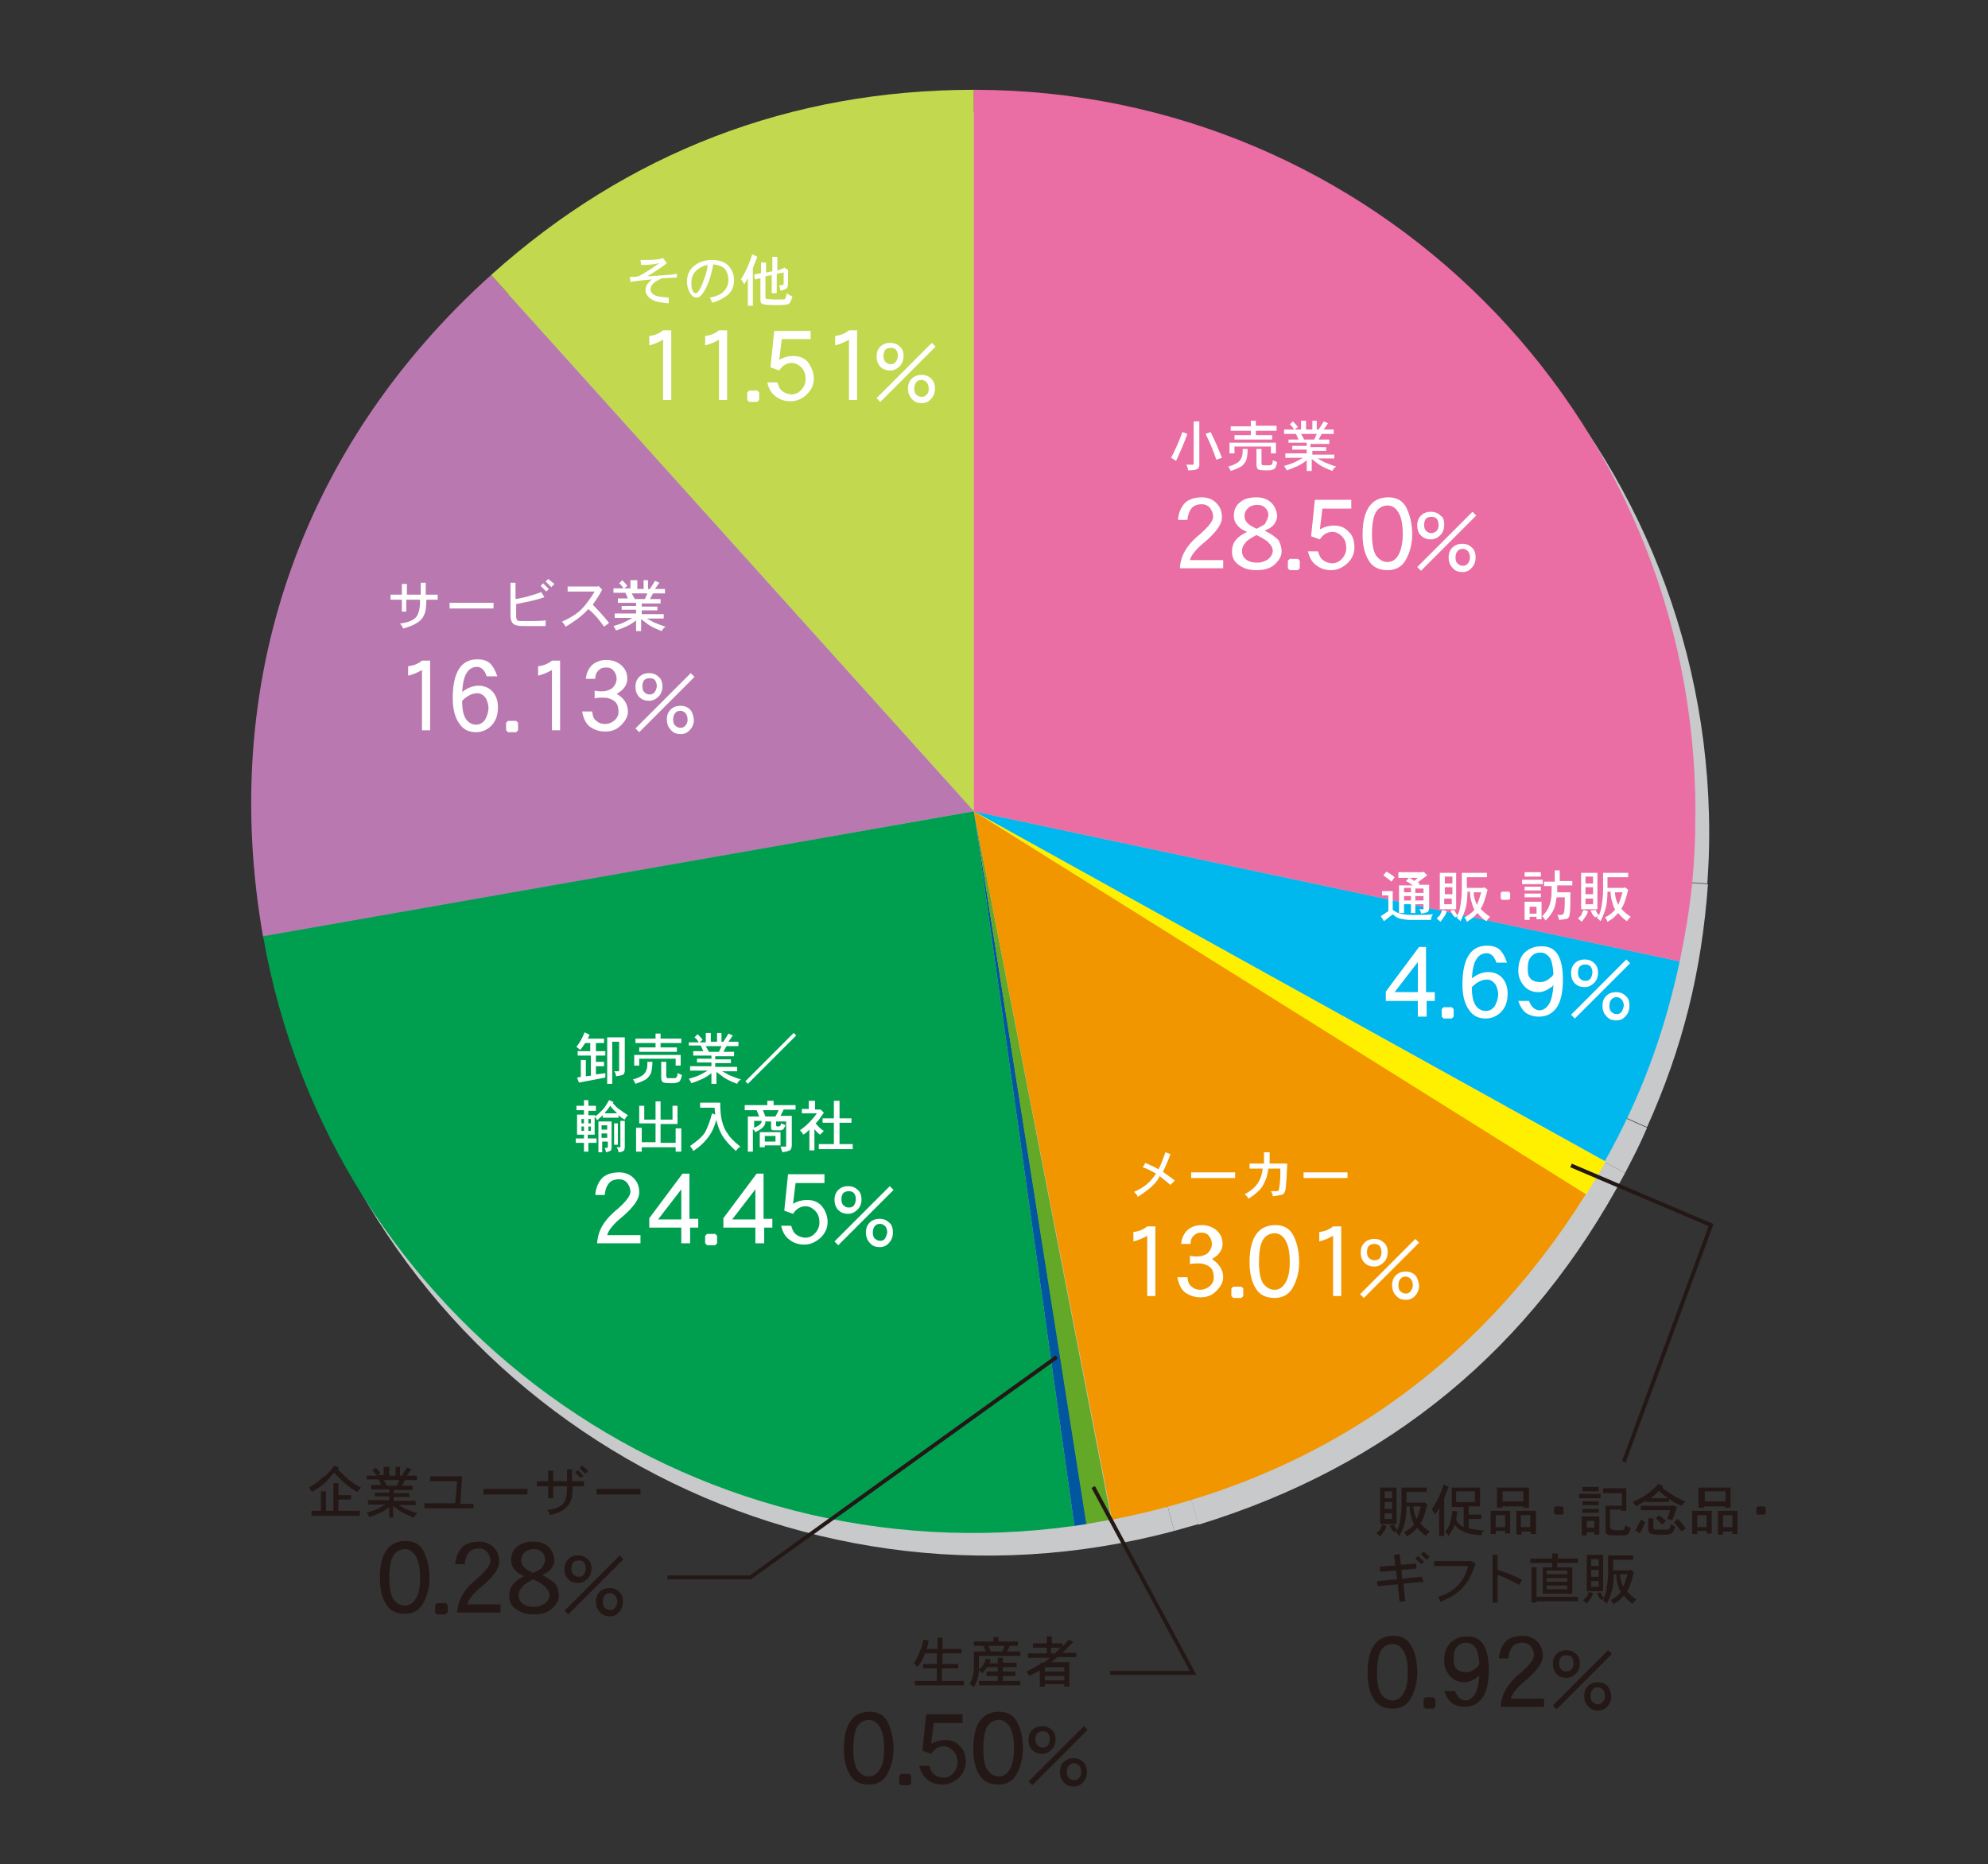 <?xml version="1.0" encoding="utf-8"?>
<!-- Generator: Adobe Illustrator 26.5.0, SVG Export Plug-In . SVG Version: 6.00 Build 0)  -->
<svg version="1.1" id="レイヤー_1" xmlns="http://www.w3.org/2000/svg" xmlns:xlink="http://www.w3.org/1999/xlink" x="0px"
	 y="0px" viewBox="0 0 316.6 296.9" style="enable-background:new 0 0 316.6 296.9;" xml:space="preserve">
<rect x="0" y="0" width="316.6" height="296.9" fill="#333333" stroke="none"/>
<style type="text/css">
	.st0{fill-rule:evenodd;clip-rule:evenodd;fill:#C8C9CA;}
	.st1{fill-rule:evenodd;clip-rule:evenodd;fill:#C2D84E;}
	.st2{fill-rule:evenodd;clip-rule:evenodd;fill:#B979B0;}
	.st3{fill-rule:evenodd;clip-rule:evenodd;fill:#009F50;}
	.st4{fill-rule:evenodd;clip-rule:evenodd;fill:#0057A0;}
	.st5{fill-rule:evenodd;clip-rule:evenodd;fill:#64A827;}
	.st6{fill-rule:evenodd;clip-rule:evenodd;fill:#F29600;}
	.st7{fill-rule:evenodd;clip-rule:evenodd;fill:#FFF000;}
	.st8{fill-rule:evenodd;clip-rule:evenodd;fill:#00B8EE;}
	.st9{fill-rule:evenodd;clip-rule:evenodd;fill:#EA6DA4;}
	.st10{fill:#FFFFFF;}
	.st11{fill:#231815;}
	.st12{fill:none;stroke:#231815;stroke-width:0.617;}
</style>
<g>
	<g>
		<g>
			<g>
				<path class="st0" d="M157.3,132.8L74.7,52.9c22.3-23.1,50.6-35.1,82.7-35.1V132.8z"/>
			</g>
		</g>
		<g>
			<g>
				<path class="st0" d="M157.3,132.8L44.9,156.7c-8.2-38.7,2.2-75.3,29.7-103.7L157.3,132.8z"/>
			</g>
		</g>
		<g>
			<g>
				<path class="st0" d="M157.3,132.8l29.7,111c-61.3,16.4-124.3-20-140.8-81.3c-0.5-1.9-1-3.9-1.4-5.9L157.3,132.8z"/>
			</g>
		</g>
		<g>
			<g>
				<path class="st0" d="M157.3,132.8l33.6,109.9c-1,0.3-2.9,0.8-3.9,1.1L157.3,132.8z"/>
			</g>
		</g>
		<g>
			<g>
				<path class="st0" d="M157.3,132.8l33.6,109.9c-0.4,0.1,0.4-0.1,0,0L157.3,132.8z"/>
			</g>
		</g>
		<g>
			<g>
				<path class="st0" d="M157.3,132.8l101.5,54c-14.9,28-37.6,46.7-67.9,56L157.3,132.8z"/>
			</g>
		</g>
		<g>
			<g>
				<path class="st0" d="M157.3,132.8l105,46.8c-1.2,2.8-2.1,4.5-3.5,7.2L157.3,132.8z"/>
			</g>
		</g>
		<g>
			<g>
				<path class="st0" d="M157.3,132.8l114.7,8c-1,13.9-4,26-9.7,38.7L157.3,132.8z"/>
			</g>
		</g>
		<g>
			<g>
				<path class="st0" d="M157.3,132.8V17.8c63.5,0,114.9,51.5,114.9,114.9c0,3-0.1,5-0.3,8L157.3,132.8z"/>
			</g>
		</g>
	</g>
	<g>
		<g>
		</g>
		<g>
		</g>
		<g>
		</g>
		<g>
		</g>
		<g>
		</g>
		<g>
		</g>
		<g>
		</g>
		<g>
		</g>
		<g>
		</g>
	</g>
</g>
<g>
	<g>
		<g>
			<g>
				<path class="st1" d="M155.1,129.2L78.2,43.8c21.7-19.5,47.7-29.5,76.9-29.5V129.2z"/>
			</g>
		</g>
		<g>
			<g>
				<path class="st2" d="M155.1,129.2l-113.2,20c-7.1-40.3,5.9-78,36.3-105.4L155.1,129.2z"/>
			</g>
		</g>
		<g>
			<g>
				<path class="st3" d="M155.1,129.2l16,113.8c-61.5,8.6-118.4-32.7-129.2-93.9L155.1,129.2z"/>
			</g>
		</g>
		<g>
			<g>
				<path class="st4" d="M155.1,129.2l18,113.5c-0.7,0.1-1.3,0.2-2,0.3L155.1,129.2z"/>
			</g>
		</g>
		<g>
			<g>
				<path class="st5" d="M155.1,129.2l21.9,112.8c-1.2,0.2-2.7,0.5-4,0.7L155.1,129.2z"/>
			</g>
		</g>
		<g>
			<g>
				<path class="st6" d="M155.1,129.2l97.5,60.9c-17.5,28-43.1,45.6-75.5,51.9L155.1,129.2z"/>
			</g>
		</g>
		<g>
			<g>
				<path class="st7" d="M155.1,129.2L255.7,185c-1.1,2-1.8,3.2-3.1,5.2L155.1,129.2z"/>
			</g>
		</g>
		<g>
			<g>
				<path class="st8" d="M155.1,129.2l112.4,23.9c-2.5,11.6-6.1,21.4-11.9,31.8L155.1,129.2z"/>
			</g>
		</g>
		<g>
			<g>
				<path class="st9" d="M155.1,129.2V14.3c63.5,0,114.9,51.5,114.9,114.9c0,8.9-0.7,15.2-2.5,23.9L155.1,129.2z"/>
			</g>
		</g>
	</g>
	<g>
		<g>
		</g>
		<g>
		</g>
		<g>
		</g>
		<g>
		</g>
		<g>
		</g>
		<g>
		</g>
		<g>
		</g>
		<g>
		</g>
		<g>
		</g>
	</g>
</g>
<g>
	<g>
		<path class="st10" d="M187.1,188l-0.7,0.7c-0.6-0.5-1.1-0.9-1.7-1.4c-0.2,0.3-0.3,0.6-0.5,0.8c-0.6,0.8-1.6,1.6-3,2.5
			c-0.1-0.3-0.3-0.5-0.6-0.8c1.2-0.5,2.2-1.2,2.9-2.1c0.2-0.2,0.4-0.5,0.6-0.8c-0.7-0.4-1.4-0.8-2.1-1l0.4-0.7
			c0.7,0.3,1.4,0.6,2.1,1c0.4-0.7,0.7-1.6,1.1-2.7l0.8,0.3c-0.4,1.1-0.8,2-1.2,2.8C185.8,187.1,186.5,187.5,187.1,188z"/>
		<path class="st10" d="M196.7,187.6h-7v-0.9h7V187.6z"/>
		<path class="st10" d="M205,185.2l-0.1,2.3c-0.1,0.9-0.1,1.6-0.2,2.1c-0.1,0.2-0.2,0.5-0.4,0.6c-0.2,0.1-0.7,0.2-1.6,0.3
			c0-0.2-0.1-0.5-0.3-0.8l0.9,0c0.2,0,0.4-0.1,0.4-0.4c0.1-0.6,0.2-1.4,0.2-2.3l0-0.9h-1.9c-0.1,0.6-0.2,1.2-0.4,1.7
			c-0.3,0.7-0.6,1.3-1,1.7c-0.5,0.5-1.1,1-1.8,1.4c-0.1-0.3-0.3-0.5-0.6-0.7c1.1-0.6,1.9-1.3,2.3-2.1c0.3-0.5,0.5-1.2,0.6-2H199
			v-0.8h2.3v-0.4l0-1.4h0.9v1.1c0,0.2,0,0.4,0,0.7H205z"/>
		<path class="st10" d="M214.6,187.6h-7v-0.9h7V187.6z"/>
	</g>
	<g>
		<path class="st10" d="M184,206.4h-1.3v-9.6c-0.7,0.4-1.4,0.7-2.2,0.9v-1.5c0.9-0.1,1.6-0.4,2.2-0.9h1.3V206.4z"/>
		<path class="st10" d="M194.8,203.4c0,0.8-0.4,1.5-1.1,2.2c-0.7,0.7-1.5,1-2.5,1c-1,0-1.8-0.3-2.5-0.8c-0.6-0.5-1-1.3-1.2-2.4h1.6
			c0.1,0.8,0.3,1.3,0.7,1.5c0.4,0.4,0.9,0.5,1.4,0.5c0.5,0,1-0.2,1.5-0.6c0.4-0.4,0.6-0.8,0.6-1.3c0-0.8-0.2-1.4-0.6-1.7
			c-0.5-0.4-1.1-0.6-1.8-0.6c-0.5,0-0.9,0-1.4,0.1V200c0.2,0,0.5,0.1,1,0.1c0.8,0,1.4-0.2,1.8-0.5c0.4-0.4,0.7-0.9,0.7-1.5
			c0-0.5-0.2-1-0.5-1.3c-0.3-0.4-0.7-0.5-1.2-0.5c-0.5,0-0.8,0.1-1.1,0.4c-0.4,0.3-0.6,0.8-0.6,1.4h-1.5c0.1-1,0.5-1.7,1-2.2
			c0.6-0.5,1.3-0.8,2.3-0.8c0.9,0,1.7,0.3,2.3,0.8c0.7,0.6,1,1.3,1,2.2c0,1-0.6,1.8-1.7,2.4C194.1,201.2,194.8,202.2,194.8,203.4z"
			/>
		<path class="st10" d="M198,206.4l-0.3,0.3h-1.3l-0.3-0.3v-1.2l0.3-0.3h1.3l0.3,0.3V206.4z"/>
		<path class="st10" d="M206.9,201c0,1.6-0.4,3-1.1,4.2c-0.6,1-1.6,1.5-2.8,1.5c-1.4,0-2.4-0.5-3-1.5c-0.7-1.1-1-2.5-1-4.2
			c0-3.9,1.4-5.9,4.1-5.9c1.3,0,2.2,0.5,2.8,1.5C206.5,197.7,206.9,199.2,206.9,201z M205.4,201c0-1.5-0.2-2.7-0.7-3.5
			c-0.4-0.7-1-1.1-1.7-1.1c-0.8,0-1.5,0.4-1.9,1.1c-0.4,0.7-0.6,1.9-0.6,3.5c0,1.5,0.2,2.6,0.6,3.3c0.5,0.7,1.1,1.1,1.9,1.1
			c0.7,0,1.3-0.4,1.7-1.1C205.2,203.5,205.4,202.4,205.4,201z"/>
		<path class="st10" d="M213.6,206.4h-1.3v-9.6c-0.7,0.4-1.4,0.7-2.2,0.9v-1.5c0.9-0.1,1.6-0.4,2.2-0.9h1.3V206.4z"/>
		<path class="st10" d="M226,197.9l-8.8,8.8l-0.6-0.6l8.8-8.8L226,197.9z M221,199.4c0,0.6-0.2,1.2-0.6,1.6
			c-0.4,0.4-0.9,0.7-1.5,0.7c-0.7,0-1.2-0.2-1.6-0.6c-0.4-0.4-0.6-1-0.6-1.6c0-0.7,0.2-1.2,0.6-1.6c0.4-0.4,0.9-0.6,1.6-0.6
			c0.6,0,1.1,0.2,1.5,0.6C220.8,198.2,221,198.8,221,199.4z M220,199.4c0-0.4-0.1-0.7-0.3-1c-0.2-0.2-0.5-0.3-0.8-0.3
			c-0.4,0-0.7,0.1-0.9,0.3c-0.2,0.2-0.3,0.6-0.3,1c0,0.4,0.1,0.8,0.4,1c0.2,0.2,0.4,0.3,0.8,0.3C219.6,200.7,220,200.3,220,199.4z
			 M226,204.7c0,0.6-0.2,1.2-0.6,1.6c-0.4,0.5-0.9,0.7-1.5,0.7c-0.7,0-1.2-0.2-1.6-0.7c-0.4-0.4-0.6-1-0.6-1.6
			c0-0.7,0.2-1.2,0.6-1.6c0.4-0.4,0.9-0.6,1.6-0.6c0.6,0,1.1,0.2,1.5,0.6C225.7,203.4,225.9,204,226,204.7z M225,204.7
			c0-0.4-0.1-0.7-0.3-1c-0.2-0.2-0.5-0.4-0.8-0.4c-0.4,0-0.7,0.1-0.9,0.4c-0.2,0.2-0.3,0.6-0.3,1c0,0.4,0.1,0.8,0.4,1
			c0.2,0.2,0.5,0.3,0.8,0.3c0.3,0,0.5-0.1,0.7-0.3C224.8,205.4,225,205.1,225,204.7z"/>
	</g>
</g>
<g>
	<g>
		<path class="st11" d="M147.1,261.1l0.8,0.2c-0.1,0.4-0.2,0.9-0.3,1.3h1.7v-1.8h0.8v1.8h3v0.7h-3v1.7h2.5v0.7H150v2h3.5v0.7h-7.8
			v-0.7h3.5v-2H147V265h2.2v-1.7h-1.9c0,0.1-0.1,0.2-0.1,0.3c-0.3,0.7-0.6,1.3-1.1,1.9c-0.1-0.3-0.4-0.4-0.6-0.6
			c0.4-0.5,0.7-1.1,0.9-1.7C146.7,262.6,146.9,261.9,147.1,261.1z"/>
		<path class="st11" d="M158.2,260.7h0.8v0.7h3.1v0.7h-1.3l-0.4,0.9h2.1v0.7h-6.6v1.2c0,0.3,0,0.7,0,1c0.3-0.3,0.5-0.5,0.7-0.8
			c0.2-0.3,0.3-0.6,0.4-1l0.8,0.2c-0.1,0.2-0.1,0.4-0.2,0.6h1.3V264h0.8v0.8h2.2v0.7h-2.2v0.7h2v0.7h-2v0.8h2.8v0.7h-6.6v-0.7h3
			v-0.8h-1.8v-0.7h1.8v-0.7h-1.7c-0.2,0.3-0.5,0.7-0.8,1c-0.1-0.2-0.3-0.4-0.5-0.5c0,0.3-0.1,0.6-0.1,0.9c-0.1,0.6-0.4,1.2-0.7,1.8
			c-0.2-0.2-0.4-0.4-0.7-0.5c0.3-0.5,0.5-1.1,0.6-1.6c0.1-0.5,0.1-1,0.1-1.6V263h1.9l-0.4-0.9h-1.5v-0.7h3.1V260.7z M157.8,263h1.8
			l0.4-0.9h-2.6L157.8,263z"/>
		<path class="st11" d="M169.2,261.7v0.5c0.3-0.3,0.7-0.7,1-1.1l0.7,0.4c-0.6,0.6-1.1,1.2-1.7,1.7h2.2v0.7h-3
			c-0.3,0.3-0.7,0.6-1,0.8h2.9v3.9h-0.8v-0.4h-3.1v0.4h-0.8V266c-0.5,0.3-1.1,0.6-1.7,0.9c-0.1-0.3-0.3-0.5-0.4-0.7
			c0.8-0.4,1.5-0.8,2.2-1.2v-0.2h0.4c0.2-0.1,0.4-0.2,0.5-0.3c0.2-0.1,0.4-0.3,0.6-0.5h-3.5v-0.7h3v-0.9h-2.2v-0.7h2.2v-1.1h0.8v1.1
			H169.2z M166.4,266.2h3.1v-0.7h-3.1V266.2z M166.4,267.6h3.1v-0.7h-3.1V267.6z M168,263.3c0.3-0.3,0.6-0.6,0.9-0.9h-1.5v0.9H168z"
			/>
	</g>
	<g>
		<path class="st11" d="M142.3,278.5c0,1.6-0.4,3-1.1,4.2c-0.6,1-1.6,1.5-2.8,1.5c-1.4,0-2.4-0.5-3-1.5c-0.7-1.1-1-2.5-1-4.2
			c0-3.9,1.4-5.9,4.1-5.9c1.3,0,2.2,0.5,2.8,1.5C141.9,275.3,142.3,276.8,142.3,278.5z M140.8,278.5c0-1.5-0.2-2.7-0.7-3.5
			c-0.4-0.7-1-1.1-1.7-1.1c-0.8,0-1.5,0.4-1.9,1.1c-0.4,0.7-0.6,1.9-0.6,3.5c0,1.5,0.2,2.6,0.6,3.3c0.5,0.7,1.1,1.1,1.9,1.1
			c0.7,0,1.3-0.4,1.7-1.1C140.6,281.1,140.8,280,140.8,278.5z"/>
		<path class="st11" d="M145.1,284l-0.3,0.3h-1.3l-0.3-0.3v-1.2l0.3-0.3h1.3l0.3,0.3V284z"/>
		<path class="st11" d="M153.8,280.6c0,1-0.4,1.8-1.1,2.5c-0.8,0.7-1.6,1.1-2.6,1.1c-1,0-1.8-0.3-2.4-0.8c-0.7-0.5-1.1-1.3-1.3-2.2
			h1.6c0.2,0.7,0.4,1.1,0.8,1.4c0.4,0.3,0.9,0.5,1.5,0.5c0.5,0,1-0.2,1.4-0.6c0.5-0.5,0.8-1.1,0.8-1.8c0-0.8-0.2-1.4-0.7-1.9
			c-0.5-0.5-1-0.7-1.5-0.7c-0.8,0-1.5,0.4-2,1.2l-1.4-0.5l0.6-5.8h5.8v1.4h-4.6l-0.4,3.3c0.7-0.4,1.4-0.6,2.3-0.6
			c0.9,0,1.7,0.3,2.3,1C153.5,278.7,153.8,279.5,153.8,280.6z"/>
		<path class="st11" d="M162.9,278.5c0,1.6-0.4,3-1.1,4.2c-0.6,1-1.6,1.5-2.8,1.5c-1.4,0-2.4-0.5-3-1.5c-0.7-1.1-1-2.5-1-4.2
			c0-3.9,1.4-5.9,4.1-5.9c1.3,0,2.2,0.5,2.8,1.5C162.6,275.3,162.9,276.8,162.9,278.5z M161.5,278.5c0-1.5-0.2-2.7-0.7-3.5
			c-0.4-0.7-1-1.1-1.7-1.1c-0.8,0-1.5,0.4-1.9,1.1c-0.4,0.7-0.6,1.9-0.6,3.5c0,1.5,0.2,2.6,0.6,3.3c0.5,0.7,1.1,1.1,1.9,1.1
			c0.7,0,1.3-0.4,1.7-1.1C161.2,281.1,161.5,280,161.5,278.5z"/>
		<path class="st11" d="M173.2,275.5l-8.8,8.8l-0.6-0.6l8.8-8.8L173.2,275.5z M168.1,277c0,0.6-0.2,1.2-0.6,1.6
			c-0.4,0.4-0.9,0.7-1.5,0.7c-0.7,0-1.2-0.2-1.6-0.6c-0.4-0.4-0.6-1-0.6-1.6c0-0.7,0.2-1.2,0.6-1.6c0.4-0.4,0.9-0.6,1.6-0.6
			c0.6,0,1.1,0.2,1.5,0.6C167.9,275.8,168.1,276.3,168.1,277z M167.2,277c0-0.4-0.1-0.7-0.3-1c-0.2-0.2-0.5-0.3-0.8-0.3
			c-0.4,0-0.7,0.1-0.9,0.3c-0.2,0.2-0.3,0.6-0.3,1c0,0.4,0.1,0.8,0.4,1c0.2,0.2,0.4,0.3,0.8,0.3C166.8,278.3,167.1,277.8,167.2,277z
			 M173.1,282.2c0,0.6-0.2,1.2-0.6,1.6c-0.4,0.5-0.9,0.7-1.5,0.7c-0.7,0-1.2-0.2-1.6-0.7c-0.4-0.4-0.6-1-0.6-1.6
			c0-0.7,0.2-1.2,0.6-1.6c0.4-0.4,0.9-0.6,1.6-0.6c0.6,0,1.1,0.2,1.5,0.6C172.9,281,173.1,281.5,173.1,282.2z M172.2,282.2
			c0-0.4-0.1-0.7-0.3-1c-0.2-0.2-0.5-0.4-0.8-0.4c-0.4,0-0.7,0.1-0.9,0.4c-0.2,0.2-0.3,0.6-0.3,1c0,0.4,0.1,0.8,0.4,1
			c0.2,0.2,0.5,0.3,0.8,0.3c0.3,0,0.5-0.1,0.7-0.3C172,283,172.2,282.6,172.2,282.2z"/>
	</g>
</g>
<polyline class="st12" points="176.8,266.4 190,266.4 174.1,236.8 "/>
<g>
	<g>
		<path class="st11" d="M53.2,233.4l0.8,0.3c-0.1,0.1-0.1,0.2-0.2,0.3c0.6,0.6,1.2,1.2,1.7,1.6c0.6,0.5,1.2,0.9,2,1.3
			c-0.2,0.2-0.4,0.5-0.6,0.7c-0.8-0.4-1.4-0.9-2-1.4c-0.5-0.5-1.1-1-1.7-1.7c-0.5,0.6-0.9,1.1-1.3,1.5c-0.5,0.5-1.2,1-2.2,1.6
			l-0.5-0.7c0.9-0.5,1.6-1,2-1.5C52,235,52.6,234.3,53.2,233.4z M53.1,236.2h0.8v1.9h2v0.7h-2v1.8h3.4v0.8h-7.7v-0.8h1.5v-3.1h0.8
			v3.1h1.2V236.2z"/>
		<path class="st11" d="M61.3,233.6H62v1.4h1v-1.4h0.7v1.4H64c0.3-0.5,0.6-0.9,0.8-1.3l0.7,0.3c-0.2,0.3-0.4,0.6-0.7,1h1.6v0.7h-1.9
			l-0.5,0.9h1.7v0.7h-3v0.5h2.5v0.6h-2.5v0.6h3.5v0.7h-2.7c0.4,0.2,0.7,0.4,1.1,0.6c0.5,0.2,1.2,0.5,1.9,0.7
			c-0.3,0.2-0.5,0.4-0.6,0.7c-0.8-0.3-1.5-0.7-2.1-1c-0.4-0.3-0.8-0.6-1.2-0.9v1.9H62v-1.7c-0.5,0.4-1,0.7-1.4,0.9
			c-0.5,0.2-1.1,0.5-1.8,0.7c-0.1-0.3-0.3-0.5-0.4-0.7c0.7-0.2,1.3-0.4,1.7-0.6c0.4-0.2,0.8-0.4,1.3-0.7h-2.8v-0.7H62v-0.6h-2.3
			v-0.6H62v-0.5h-2.9v-0.7h1.6l-0.4-0.9h-1.9V235h1.6c-0.2-0.3-0.4-0.6-0.7-0.8l0.5-0.5c0.3,0.3,0.6,0.6,0.8,0.9l-0.5,0.3h1V233.6z
			 M61.6,236.6h1.6l0.4-0.9h-2.5L61.6,236.6z"/>
		<path class="st11" d="M75.4,240.2h-7.8v-0.8h4.9l0.3-3.5h-4.3v-0.8h5.1l-0.3,4.4h2.1V240.2z"/>
		<path class="st11" d="M84,238h-7v-0.9h7V238z"/>
		<path class="st11" d="M93.1,236.7h-1.9c0,1.2-0.1,2-0.4,2.5c-0.2,0.5-0.6,0.9-1,1.2c-0.4,0.3-1.2,0.6-2.2,0.9
			c-0.1-0.3-0.2-0.6-0.5-0.8c1.6-0.2,2.6-0.7,2.9-1.6c0.2-0.5,0.3-1.2,0.3-2.1v-0.1h-2.2v1.9h-0.8v-1.9h-1.8v-0.8h1.8v-1.7h0.8v1.7
			h2.2l0-1.9h0.8l0,1.9h1.9V236.7z M92.9,235l-0.4,0.4l-0.9-0.9l0.4-0.4L92.9,235z M93.7,234.2l-0.5,0.5l-0.9-0.9l0.4-0.4
			L93.7,234.2z"/>
		<path class="st11" d="M102,238h-7v-0.9h7V238z"/>
	</g>
	<g>
		<path class="st11" d="M68.4,251.3c0,1.6-0.4,3-1.1,4.2c-0.6,1-1.6,1.5-2.8,1.5c-1.4,0-2.4-0.5-3-1.5c-0.7-1.1-1-2.5-1-4.2
			c0-3.9,1.4-5.9,4.1-5.9c1.3,0,2.2,0.5,2.8,1.5C68,248.1,68.4,249.6,68.4,251.3z M66.9,251.3c0-1.5-0.2-2.7-0.7-3.5
			c-0.4-0.7-1-1.1-1.7-1.1c-0.8,0-1.5,0.4-1.9,1.1c-0.4,0.7-0.6,1.9-0.6,3.5c0,1.5,0.2,2.6,0.6,3.3c0.5,0.7,1.1,1.1,1.9,1.1
			c0.7,0,1.3-0.4,1.7-1.1C66.7,253.9,66.9,252.8,66.9,251.3z"/>
		<path class="st11" d="M71.2,256.8l-0.3,0.3h-1.3l-0.3-0.3v-1.2l0.3-0.3H71l0.3,0.3V256.8z"/>
		<path class="st11" d="M79.8,256.8h-7c0.1-1.9,1-3.5,2.7-5c1.7-1.4,2.6-2.5,2.6-3.2c0-0.5-0.2-1-0.5-1.4c-0.3-0.4-0.8-0.6-1.3-0.6
			c-0.7,0-1.2,0.2-1.5,0.5c-0.4,0.4-0.7,1-0.8,2h-1.5c0.1-1.2,0.5-2.1,1.2-2.8c0.6-0.5,1.5-0.8,2.6-0.8c0.9,0,1.7,0.3,2.3,0.9
			c0.6,0.6,0.9,1.3,0.9,2.3c0,1.1-0.9,2.3-2.6,3.8c-1.5,1.2-2.3,2.2-2.5,3h5.3V256.8z"/>
		<path class="st11" d="M89,254.1c0,0.8-0.4,1.4-1,2c-0.7,0.7-1.7,1-3,1c-1,0-1.9-0.2-2.6-0.7c-0.9-0.5-1.3-1.3-1.3-2.2
			c0-0.8,0.2-1.5,0.7-2c0.3-0.4,0.9-0.8,1.7-1.2c-0.7-0.3-1.2-0.6-1.4-0.9c-0.5-0.5-0.7-1-0.7-1.7c0-1,0.4-1.7,1.1-2.2
			c0.6-0.5,1.5-0.7,2.5-0.7c1,0,1.8,0.3,2.4,0.9c0.5,0.5,0.8,1.2,0.9,2c0,0.5-0.2,1-0.5,1.4c-0.2,0.3-0.7,0.7-1.5,1
			c1,0.5,1.7,1,2.2,1.5C88.8,252.8,89,253.4,89,254.1z M87.5,254.1c0-0.5-0.2-0.9-0.6-1.3c-0.3-0.4-1-0.8-2-1.3
			c-0.9,0.5-1.6,0.9-1.8,1.3c-0.3,0.3-0.5,0.7-0.5,1.3c0,0.6,0.3,1.1,0.8,1.4c0.4,0.3,1,0.4,1.7,0.4c0.6,0,1.1-0.2,1.6-0.5
			C87.2,255.1,87.5,254.6,87.5,254.1z M86.8,248.4c0-0.5-0.2-1-0.6-1.3c-0.3-0.3-0.7-0.4-1.2-0.4c-0.6,0-1.1,0.2-1.4,0.5
			c-0.4,0.3-0.6,0.8-0.6,1.3c0,0.5,0.2,0.9,0.7,1.3c0.2,0.2,0.6,0.4,1.2,0.7c0.7-0.3,1.1-0.6,1.3-0.7
			C86.6,249.2,86.8,248.9,86.8,248.4z"/>
		<path class="st11" d="M99.3,248.3l-8.8,8.8l-0.6-0.6l8.8-8.8L99.3,248.3z M94.2,249.8c0,0.6-0.2,1.2-0.6,1.6
			c-0.4,0.4-0.9,0.7-1.5,0.7c-0.7,0-1.2-0.2-1.6-0.6c-0.4-0.4-0.6-1-0.6-1.6c0-0.7,0.2-1.2,0.6-1.6c0.4-0.4,0.9-0.6,1.6-0.6
			c0.6,0,1.1,0.2,1.5,0.6C94,248.6,94.2,249.2,94.2,249.8z M93.3,249.8c0-0.4-0.1-0.7-0.3-1c-0.2-0.2-0.5-0.3-0.8-0.3
			c-0.4,0-0.7,0.1-0.9,0.3c-0.2,0.2-0.3,0.6-0.3,1c0,0.4,0.1,0.8,0.4,1c0.2,0.2,0.4,0.3,0.8,0.3C92.9,251.1,93.2,250.6,93.3,249.8z
			 M99.2,255.1c0,0.6-0.2,1.2-0.6,1.6c-0.4,0.5-0.9,0.7-1.5,0.7c-0.7,0-1.2-0.2-1.6-0.7c-0.4-0.4-0.6-1-0.6-1.6
			c0-0.7,0.2-1.2,0.6-1.6c0.4-0.4,0.9-0.6,1.6-0.6c0.6,0,1.1,0.2,1.5,0.6C99,253.8,99.2,254.3,99.2,255.1z M98.3,255.1
			c0-0.4-0.1-0.7-0.3-1c-0.2-0.2-0.5-0.4-0.8-0.4c-0.4,0-0.7,0.1-0.9,0.4c-0.2,0.2-0.3,0.6-0.3,1c0,0.4,0.1,0.8,0.4,1
			c0.2,0.2,0.5,0.3,0.8,0.3c0.3,0,0.5-0.1,0.7-0.3C98.1,255.8,98.3,255.5,98.3,255.1z"/>
	</g>
</g>
<polyline class="st12" points="106.3,251.2 119.5,251.2 168.3,216.1 "/>
<g>
	<g>
		<path class="st10" d="M93.1,164.4l0.8,0.4c-0.1,0.2-0.2,0.4-0.3,0.6h2.6v0.7h-1.3v1.3h1.5v0.7h-1.5v1h1.3v0.7h-1.3v1.3l1.5-0.2
			v0.7l-4.2,0.8l-0.3-0.8l0.6-0.1v-2.7h0.8v2.6l0.8-0.1v-3.2h-2.1v-0.7H94v-1.3h-0.8c-0.3,0.4-0.5,0.8-0.8,1.1
			c-0.2-0.2-0.4-0.3-0.6-0.5C92.3,166.1,92.7,165.4,93.1,164.4z M97.5,165.9v6.7h-0.8v-7.4h2.8v5.3c0,0.3-0.1,0.4-0.2,0.6
			c-0.1,0.1-0.5,0.2-1.2,0.3c0-0.3-0.1-0.6-0.3-0.8h0.7c0.1,0,0.1,0,0.1-0.1v-4.6H97.5z"/>
		<path class="st10" d="M103.1,169.1h0.8c0,0.7-0.1,1.3-0.2,1.7c-0.1,0.3-0.3,0.6-0.6,0.9c-0.3,0.3-1,0.6-1.9,0.9
			c-0.1-0.2-0.2-0.5-0.4-0.7c0.8-0.2,1.3-0.5,1.6-0.7c0.2-0.2,0.4-0.4,0.5-0.7C103.1,170.1,103.1,169.7,103.1,169.1z M108.5,165.4
			v0.7h-3.3v0.7h2.6v0.7h-6v-0.7h2.6v-0.7h-3.2v-0.7h3.2v-0.8h0.8v0.8H108.5z M108.4,168v1.7h-0.8v-1.1h-5.8v1.1h-0.8V168H108.4z
			 M105.3,169.1h0.8v2.2c0,0.1,0,0.2,0.1,0.3c0,0.1,0.1,0.1,0.2,0.1h0.8c0.3,0,0.4,0,0.5-0.1c0.1-0.1,0.2-0.3,0.2-0.7
			c0.3,0.1,0.5,0.2,0.7,0.3c-0.1,0.6-0.3,1-0.5,1.1c-0.2,0.1-0.5,0.2-0.9,0.2h-0.5c-0.7,0-1.1-0.1-1.2-0.2c-0.1-0.1-0.2-0.4-0.2-0.7
			V169.1z"/>
		<path class="st10" d="M112.5,164.5h0.7v1.4h1v-1.4h0.7v1.4h0.3c0.3-0.5,0.6-0.9,0.8-1.3l0.7,0.3c-0.2,0.3-0.4,0.6-0.7,1h1.6v0.7
			h-1.9l-0.5,0.9h1.7v0.7h-3v0.5h2.5v0.6h-2.5v0.6h3.5v0.7H115c0.4,0.2,0.7,0.4,1.1,0.6c0.5,0.2,1.2,0.5,1.9,0.7
			c-0.3,0.2-0.5,0.4-0.6,0.7c-0.8-0.3-1.5-0.6-2.1-1c-0.4-0.3-0.8-0.6-1.2-0.9v1.9h-0.8v-1.7c-0.5,0.4-1,0.7-1.4,0.9
			c-0.5,0.2-1.1,0.5-1.8,0.7c-0.1-0.3-0.3-0.5-0.4-0.7c0.7-0.2,1.3-0.4,1.7-0.6c0.4-0.2,0.8-0.4,1.3-0.7h-2.8v-0.7h3.4v-0.6H111
			v-0.6h2.3v-0.5h-2.9v-0.7h1.6l-0.4-0.9h-1.9V166h1.6c-0.2-0.3-0.4-0.6-0.7-0.8l0.5-0.5c0.3,0.3,0.6,0.6,0.8,0.9l-0.5,0.4h1V164.5z
			 M112.9,167.5h1.6l0.4-0.9h-2.5L112.9,167.5z"/>
		<path class="st10" d="M126.8,164.9l-7.7,7.7l-0.4-0.4l7.7-7.7L126.8,164.9z"/>
		<path class="st10" d="M94.9,176.2v0.7h-1.2v0.7h1.1v0.2c0.4-0.3,0.8-0.7,1.1-1c0.4-0.4,0.7-0.9,1.1-1.6l0.7,0.3
			c0,0.1-0.1,0.1-0.1,0.2c0.4,0.4,0.7,0.8,1.1,1c0.4,0.3,0.8,0.6,1.3,0.9c-0.2,0.2-0.4,0.4-0.5,0.7c-0.4-0.2-0.7-0.4-1-0.7v0.4H96
			v-0.4c-0.3,0.3-0.6,0.5-0.9,0.8c-0.1-0.2-0.2-0.4-0.4-0.5v2.8h-1.1v0.6H95v0.7h-1.3v1.4H93V182h-1.3v-0.7H93v-0.6h-1.1v-3.2H93
			v-0.7h-1.2v-0.7H93v-0.9h0.7v0.9H94.9z M92.6,178.9H93v-0.7h-0.4V178.9z M93,180.1v-0.7h-0.4v0.7H93z M93.7,178.2v0.7h0.4v-0.7
			H93.7z M94.1,180.1v-0.7h-0.4v0.7H94.1z M95.2,178.6h2.2v3.9c0,0.3,0,0.5-0.1,0.7c-0.1,0.1-0.4,0.2-0.8,0.3c0-0.2-0.1-0.5-0.2-0.7
			h0.1c0.3,0,0.4,0,0.4-0.1v-0.9h-0.9v1.7h-0.6V178.6z M95.8,179.9h0.9v-0.7h-0.9V179.9z M95.8,181.2h0.9v-0.7h-0.9V181.2z
			 M96.3,177.3h2c0,0-0.1,0-0.1-0.1c-0.3-0.3-0.7-0.6-1-1.1c-0.3,0.4-0.5,0.7-0.8,1C96.4,177.2,96.3,177.3,96.3,177.3z M97.8,178.9
			h0.6v3.4h-0.6V178.9z M98.8,178.5h0.7v4.2c0,0.2-0.1,0.4-0.1,0.5c-0.1,0.1-0.4,0.3-0.9,0.3c0-0.2-0.1-0.5-0.3-0.8h0.5
			c0.1,0,0.1,0,0.1-0.1V178.5z"/>
		<path class="st10" d="M101.8,176.1h0.8v2.2h1.8v-2.9h0.8v2.9h1.9v-2.2h0.8v2.9h-2.7v3h2.4v-2.3h0.9v3.7h-0.9v-0.7h-5.4v0.7h-0.9
			v-3.8h0.9v2.3h2.2v-3h-2.6V176.1z"/>
		<path class="st10" d="M113.4,177.3l0.5,0.2c0-0.4-0.1-0.7-0.1-1.1h-2.3v-0.8h3.2c0,1.3,0.1,2.3,0.3,3c0.2,0.7,0.4,1.3,0.8,1.8
			c0.4,0.7,1.1,1.4,2.1,2.2c-0.3,0.2-0.5,0.4-0.7,0.7c-1-0.9-1.7-1.7-2.2-2.5c-0.4-0.7-0.7-1.5-0.9-2.4c0,0,0-0.1,0-0.1
			c-0.3,1-0.6,1.8-1.1,2.5c-0.6,0.9-1.5,1.8-2.6,2.5c-0.1-0.3-0.3-0.5-0.5-0.8c1-0.7,1.9-1.4,2.4-2.2
			C112.7,179.5,113.1,178.5,113.4,177.3z"/>
		<path class="st10" d="M122.3,175.3h0.9v0.7h3.5v0.7h-1.9l-0.5,1h1.8v4.7c0,0.3-0.1,0.5-0.2,0.7c-0.1,0.1-0.5,0.3-1.3,0.4
			c-0.1-0.3-0.2-0.6-0.3-0.9h0.8c0.1,0,0.1,0,0.1-0.1v-3.9h-1.6v0.6c0,0.1,0.1,0.2,0.3,0.2c0.2,0,0.4-0.1,0.4-0.2l0.1-0.3
			c0.3,0.1,0.5,0.2,0.7,0.3c-0.2,0.4-0.3,0.7-0.5,0.7c-0.1,0.1-0.2,0.1-0.4,0.1h-0.8c-0.2,0-0.4,0-0.5-0.1c-0.1-0.1-0.1-0.2-0.1-0.4
			v-0.9h-0.9c0,0.3-0.1,0.6-0.3,0.8c-0.2,0.3-0.7,0.6-1.3,0.9c-0.1-0.2-0.2-0.3-0.4-0.5v3.6h-0.8v-5.6h1.8l-0.4-1h-1.9V176h3.6
			V175.3z M120.1,179.6c0.5-0.2,0.8-0.4,1-0.6c0.1-0.1,0.2-0.3,0.2-0.5h-1.2V179.6z M121,180.3h3.3v2.1h-2.5v0.3H121V180.3z
			 M121.9,177.8h1.6l0.5-1h-2.5L121.9,177.8z M121.8,181.8h1.7v-0.9h-1.7V181.8z"/>
		<path class="st10" d="M129,175.3h0.8v1.4h0.8l0.1,0l0.5,0.5c-0.4,0.6-0.8,1.2-1.3,1.7c0.4,0.5,0.8,0.9,1.3,1.2l-0.6,0.6
			c-0.3-0.2-0.6-0.5-0.9-0.9v3.4h-0.8v-3.3c-0.3,0.3-0.6,0.6-1,0.8c-0.1-0.3-0.3-0.5-0.5-0.7c1-0.7,1.9-1.6,2.7-2.7h-2.4v-0.7h1.1
			V175.3z M135.6,178.1v0.7h-1.9v3.4h2.1v0.8h-5.4v-0.8h2.4v-3.4H131v-0.7h1.8v-2.8h0.9v2.8H135.6z"/>
	</g>
	<g>
		<path class="st10" d="M102.1,198h-7c0.1-1.9,1-3.5,2.7-5c1.7-1.4,2.6-2.5,2.6-3.2c0-0.5-0.2-1-0.5-1.4c-0.3-0.4-0.8-0.6-1.3-0.6
			c-0.7,0-1.2,0.2-1.5,0.5c-0.4,0.4-0.7,1-0.8,2h-1.5c0.1-1.2,0.5-2.1,1.2-2.8c0.6-0.5,1.5-0.8,2.6-0.8c0.9,0,1.7,0.3,2.3,0.9
			c0.6,0.6,0.9,1.3,0.9,2.3c0,1.1-0.9,2.3-2.6,3.8c-1.5,1.2-2.3,2.2-2.5,3h5.3V198z"/>
		<path class="st10" d="M111.3,195.5h-1.4v2.5h-1.4v-2.5h-5.1V194l5.3-7.1h1.1v7.2h1.4V195.5z M108.5,194.2v-4.8l-3.7,4.8H108.5z"/>
		<path class="st10" d="M114.2,198l-0.3,0.3h-1.3l-0.3-0.3v-1.2l0.3-0.3h1.3l0.3,0.3V198z"/>
		<path class="st10" d="M123.1,195.5h-1.4v2.5h-1.4v-2.5h-5.1V194l5.3-7.1h1.1v7.2h1.4V195.5z M120.3,194.2v-4.8l-3.7,4.8H120.3z"/>
		<path class="st10" d="M131.8,194.6c0,1-0.4,1.8-1.1,2.5c-0.8,0.7-1.6,1.1-2.6,1.1c-1,0-1.8-0.3-2.4-0.8c-0.7-0.5-1.1-1.3-1.3-2.2
			h1.6c0.2,0.7,0.4,1.1,0.8,1.4c0.4,0.3,0.9,0.5,1.5,0.5c0.5,0,1-0.2,1.4-0.6c0.5-0.5,0.8-1.1,0.8-1.8c0-0.8-0.2-1.4-0.7-1.9
			c-0.5-0.5-1-0.7-1.5-0.7c-0.8,0-1.5,0.4-2,1.2l-1.4-0.5l0.6-5.8h5.8v1.4h-4.6l-0.4,3.3c0.7-0.4,1.4-0.6,2.3-0.6
			c0.9,0,1.7,0.3,2.3,1C131.4,192.7,131.8,193.6,131.8,194.6z"/>
		<path class="st10" d="M142.3,189.5l-8.8,8.8l-0.6-0.6l8.8-8.8L142.3,189.5z M137.2,191c0,0.6-0.2,1.2-0.6,1.6
			c-0.4,0.4-0.9,0.7-1.5,0.7c-0.7,0-1.2-0.2-1.6-0.6c-0.4-0.4-0.6-1-0.6-1.6c0-0.7,0.2-1.2,0.6-1.6c0.4-0.4,0.9-0.6,1.6-0.6
			c0.6,0,1.1,0.2,1.5,0.6C137,189.8,137.2,190.4,137.2,191z M136.3,191c0-0.4-0.1-0.7-0.3-1c-0.2-0.2-0.5-0.3-0.8-0.3
			c-0.4,0-0.7,0.1-0.9,0.3c-0.2,0.2-0.3,0.6-0.3,1c0,0.4,0.1,0.8,0.4,1c0.2,0.2,0.4,0.3,0.8,0.3C135.9,192.3,136.2,191.9,136.3,191z
			 M142.2,196.3c0,0.6-0.2,1.2-0.6,1.6c-0.4,0.5-0.9,0.7-1.5,0.7c-0.7,0-1.2-0.2-1.6-0.7c-0.4-0.4-0.6-1-0.6-1.6
			c0-0.7,0.2-1.2,0.6-1.6c0.4-0.4,0.9-0.6,1.6-0.6c0.6,0,1.1,0.2,1.5,0.6C142,195,142.2,195.5,142.2,196.3z M141.3,196.3
			c0-0.4-0.1-0.7-0.3-1c-0.2-0.2-0.5-0.4-0.8-0.4c-0.4,0-0.7,0.1-0.9,0.4c-0.2,0.2-0.3,0.6-0.3,1c0,0.4,0.1,0.8,0.4,1
			c0.2,0.2,0.5,0.3,0.8,0.3c0.3,0,0.5-0.1,0.7-0.3C141.1,197,141.2,196.7,141.3,196.3z"/>
	</g>
</g>
<g>
	<g>
		<path class="st10" d="M69.8,95.5h-1.9c0,1.1-0.1,2-0.4,2.5c-0.2,0.5-0.6,0.9-1.1,1.2c-0.4,0.3-1.2,0.6-2.2,0.9
			c-0.1-0.3-0.3-0.6-0.5-0.8c1.6-0.2,2.6-0.7,2.9-1.6c0.2-0.5,0.3-1.2,0.3-2.1v-0.1h-2.2v1.9H64v-1.9h-1.8v-0.8H64V93h0.8v1.7h2.2
			l0-1.9h0.8l0,1.9h1.9V95.5z"/>
		<path class="st10" d="M78.6,96.9h-7V96h7V96.9z"/>
		<path class="st10" d="M86.9,99.7c-1,0-1.9,0-2.5,0l-1.1,0c-0.7,0-1.3-0.1-1.6-0.4c-0.2-0.2-0.4-0.6-0.4-1.2v-5.3h0.8v2.6
			c1.4-0.2,2.7-0.6,4.1-1.1l0.5,0.8c-1.4,0.5-3,0.8-4.5,1.1v2c0,0.3,0.1,0.5,0.2,0.6c0.1,0.1,0.4,0.1,1,0.1l1,0c0.7,0,1.6,0,2.5-0.1
			V99.7z M87.4,93.8L87,94.2l-0.9-0.9l0.4-0.4L87.4,93.8z M88.3,93l-0.5,0.5l-0.9-0.9l0.4-0.4L88.3,93z"/>
		<path class="st10" d="M97,99.2l-0.8,0.6c-0.7-1-1.5-2-2.5-2.8c-0.2,0.2-0.4,0.4-0.6,0.6c-0.7,0.7-1.7,1.4-3,2.2
			c-0.2-0.3-0.4-0.6-0.6-0.8c1.1-0.5,2-1,2.7-1.6c0.7-0.6,1.6-1.7,2.5-3.2h-4.3v-0.8h4.8l0.1-0.1l0.6,0.6c-0.5,1-1.1,1.8-1.5,2.4
			C95.3,97.2,96.2,98.2,97,99.2z"/>
		<path class="st10" d="M100.8,92.4h0.7v1.4h1v-1.4h0.7v1.4h0.3c0.3-0.5,0.6-0.9,0.8-1.3l0.7,0.3c-0.2,0.3-0.4,0.6-0.7,1h1.6v0.7
			h-1.9l-0.5,0.9h1.7v0.7h-3v0.5h2.5v0.6h-2.5v0.6h3.5v0.7h-2.7c0.4,0.2,0.7,0.4,1.1,0.6c0.5,0.2,1.2,0.5,1.9,0.7
			c-0.3,0.2-0.5,0.4-0.6,0.7c-0.8-0.3-1.5-0.6-2.1-1c-0.4-0.3-0.8-0.6-1.2-0.9v1.9h-0.8v-1.7c-0.5,0.4-1,0.7-1.4,0.9
			c-0.5,0.2-1.1,0.5-1.8,0.7c-0.1-0.3-0.3-0.5-0.4-0.7c0.7-0.2,1.3-0.4,1.7-0.6c0.4-0.2,0.8-0.4,1.3-0.7h-2.8v-0.7h3.4v-0.6h-2.3
			v-0.6h2.3v-0.5h-2.9v-0.7h1.6l-0.4-0.9h-1.9v-0.7h1.6c-0.2-0.3-0.4-0.6-0.7-0.8l0.5-0.5c0.3,0.3,0.6,0.6,0.8,0.9l-0.5,0.4h1V92.4z
			 M101.1,95.4h1.6l0.4-0.9h-2.5L101.1,95.4z"/>
	</g>
	<g>
		<path class="st10" d="M68.5,116.3h-1.3v-9.6c-0.7,0.4-1.4,0.7-2.2,0.9v-1.5c0.9-0.1,1.6-0.4,2.2-0.9h1.3V116.3z"/>
		<path class="st10" d="M79.3,112.6c0,1.2-0.3,2.1-0.9,2.8c-0.7,0.8-1.6,1.2-2.6,1.2c-1.1,0-2-0.4-2.6-1.3c-0.7-0.9-1.1-2.3-1.1-4.1
			c0-4.1,1.3-6.2,3.9-6.2c0.9,0,1.6,0.2,2.1,0.7c0.4,0.4,0.8,1.1,1.1,2h-1.7c-0.3-1-0.9-1.5-1.5-1.5c-0.7,0-1.3,0.3-1.7,1
			c-0.4,0.6-0.6,1.6-0.7,3c0.9-0.7,1.8-1,2.6-1c0.9,0,1.7,0.3,2.3,1C79,110.8,79.3,111.6,79.3,112.6z M77.8,112.6
			c-0.1-0.6-0.2-1.1-0.5-1.5c-0.4-0.5-0.8-0.7-1.3-0.7c-0.8,0-1.6,0.4-2.4,1.2c0,1.4,0.2,2.3,0.6,2.9c0.4,0.6,1,0.9,1.6,0.9
			c0.5,0,1-0.2,1.4-0.7C77.5,114.2,77.8,113.5,77.8,112.6z"/>
		<path class="st10" d="M82.5,116.3l-0.3,0.3h-1.3l-0.3-0.3v-1.2l0.3-0.3h1.3l0.3,0.3V116.3z"/>
		<path class="st10" d="M89.2,116.3h-1.3v-9.6c-0.7,0.4-1.4,0.7-2.2,0.9v-1.5c0.9-0.1,1.6-0.4,2.2-0.9h1.3V116.3z"/>
		<path class="st10" d="M100,113.3c0,0.8-0.4,1.5-1.1,2.2c-0.7,0.7-1.5,1-2.5,1c-1,0-1.8-0.3-2.5-0.8c-0.6-0.5-1-1.3-1.2-2.4h1.6
			c0.1,0.8,0.3,1.3,0.7,1.5c0.4,0.4,0.9,0.5,1.4,0.5c0.5,0,1-0.2,1.5-0.6c0.4-0.4,0.6-0.8,0.6-1.3c0-0.8-0.2-1.4-0.6-1.7
			c-0.5-0.4-1.1-0.6-1.8-0.6c-0.5,0-0.9,0-1.4,0.1v-1.2c0.2,0,0.5,0.1,1,0.1c0.8,0,1.4-0.2,1.8-0.5c0.4-0.4,0.7-0.9,0.7-1.5
			c0-0.5-0.2-1-0.5-1.3c-0.3-0.4-0.7-0.5-1.2-0.5c-0.5,0-0.8,0.1-1.1,0.4c-0.4,0.3-0.6,0.8-0.6,1.4h-1.5c0.1-1,0.5-1.7,1-2.2
			c0.6-0.5,1.3-0.8,2.3-0.8c0.9,0,1.7,0.3,2.3,0.8c0.7,0.6,1,1.3,1,2.2c0,1-0.6,1.8-1.7,2.4C99.3,111.1,100,112.1,100,113.3z"/>
		<path class="st10" d="M110.6,107.8l-8.8,8.8l-0.6-0.6l8.8-8.8L110.6,107.8z M105.5,109.3c0,0.6-0.2,1.2-0.6,1.6
			c-0.4,0.4-0.9,0.7-1.5,0.7c-0.7,0-1.2-0.2-1.6-0.6c-0.4-0.4-0.6-1-0.6-1.6c0-0.7,0.2-1.2,0.6-1.6c0.4-0.4,0.9-0.6,1.6-0.6
			c0.6,0,1.1,0.2,1.5,0.6C105.3,108.1,105.5,108.7,105.5,109.3z M104.6,109.3c0-0.4-0.1-0.7-0.3-1c-0.2-0.2-0.5-0.3-0.8-0.3
			c-0.4,0-0.7,0.1-0.9,0.3c-0.2,0.2-0.3,0.6-0.3,1c0,0.4,0.1,0.8,0.4,1c0.2,0.2,0.4,0.3,0.8,0.3
			C104.1,110.6,104.5,110.1,104.6,109.3z M110.5,114.6c0,0.6-0.2,1.2-0.6,1.6c-0.4,0.5-0.9,0.7-1.5,0.7c-0.7,0-1.2-0.2-1.6-0.7
			c-0.4-0.4-0.6-1-0.6-1.6c0-0.7,0.2-1.2,0.6-1.6c0.4-0.4,0.9-0.6,1.6-0.6c0.6,0,1.1,0.2,1.5,0.6
			C110.2,113.3,110.4,113.8,110.5,114.6z M109.5,114.6c0-0.4-0.1-0.7-0.3-1c-0.2-0.2-0.5-0.4-0.8-0.4c-0.4,0-0.7,0.1-0.9,0.4
			c-0.2,0.2-0.3,0.6-0.3,1c0,0.4,0.1,0.8,0.4,1c0.2,0.2,0.5,0.3,0.8,0.3c0.3,0,0.5-0.1,0.7-0.3C109.4,115.3,109.5,115,109.5,114.6z"
			/>
	</g>
</g>
<g>
	<g>
		<path class="st10" d="M107.9,44.2c-0.8,0-1.6,0.1-2.4,0.1c-1.3,0.5-1.9,1.1-1.9,1.8c0,0.4,0.3,0.8,0.9,1c0.5,0.2,1.2,0.2,2,0.3
			v0.9c-1-0.1-1.8-0.2-2.3-0.4c-0.9-0.4-1.4-1-1.4-1.7c0-0.5,0.2-0.9,0.5-1.2c0.2-0.2,0.3-0.3,0.5-0.5c-1.1,0.1-2.2,0.2-3.4,0.4
			l-0.1-0.8c0.1,0,0.4,0,0.7,0c0.3,0,0.5-0.1,0.7-0.1c1.5-0.8,2.6-1.6,3.3-2.1c-0.7,0.2-1.7,0.3-2.9,0.3l-0.1-0.8l1.1,0
			c1.2,0,2-0.1,2.5-0.3l0.6,0.8c-0.7,0.6-1.8,1.3-3.1,2.1c2-0.1,2.9-0.2,2.9-0.2c0.6,0,1.2-0.1,1.8-0.2V44.2z"/>
		<path class="st10" d="M116.9,44.6c0,1.1-0.4,2-1.3,2.6c-0.6,0.4-1.3,0.8-2.2,1c-0.1-0.3-0.2-0.6-0.4-0.8c0.8-0.1,1.4-0.4,1.8-0.6
			c0.8-0.6,1.2-1.3,1.2-2.2c0-0.7-0.2-1.3-0.6-1.8c-0.4-0.4-1-0.6-1.8-0.7c-0.4,2-0.9,3.5-1.6,4.5c-0.4,0.6-0.7,0.8-1.1,0.8
			c-0.4,0-0.8-0.3-1.1-0.9c-0.2-0.4-0.4-1-0.4-1.6c0-1.1,0.4-2,1.2-2.6c0.7-0.6,1.7-0.9,2.8-0.9c1.1,0,2,0.3,2.6,0.9
			C116.6,43,116.9,43.7,116.9,44.6z M112.7,42.2c-0.7,0.1-1.2,0.4-1.7,0.8c-0.6,0.5-0.9,1.2-0.9,2.1c0,0.5,0.1,0.9,0.2,1.2
			c0.1,0.2,0.3,0.4,0.5,0.4c0.1,0,0.3-0.1,0.5-0.4c0.3-0.5,0.6-1.1,0.8-1.8C112.4,43.8,112.6,43.1,112.7,42.2z"/>
		<path class="st10" d="M119.8,40.5l0.8,0.4c-0.2,0.6-0.5,1.2-0.7,1.8v6h-0.8v-4.4c-0.2,0.4-0.4,0.7-0.6,1c-0.1-0.3-0.3-0.6-0.5-0.8
			C118.7,43.4,119.3,42.1,119.8,40.5z M124.8,42.7l0.1-0.1l0.6,0.4v2.1c0,0.4-0.1,0.7-0.2,0.8c-0.1,0.1-0.5,0.3-1,0.4
			c-0.1-0.3-0.1-0.6-0.2-0.9h0.5c0.1,0,0.2-0.1,0.2-0.2v-1.8l-1.1,0.2v3.1h-0.8v-2.9l-1,0.2v3.4c0,0.1,0.1,0.2,0.2,0.2
			c0.2,0,0.7,0.1,1.5,0.1c0.8,0,1.3,0,1.4-0.1c0.1-0.1,0.2-0.4,0.3-0.9c0.3,0.2,0.6,0.4,0.9,0.5c-0.2,0.7-0.4,1.1-0.6,1.2
			c-0.1,0.1-0.8,0.2-2,0.2c-1.3,0-2-0.1-2.2-0.2c-0.2-0.1-0.3-0.3-0.3-0.6v-3.5l-0.9,0.2l-0.1-0.8l1.1-0.2v-1.7h0.8v1.6l1-0.2v-2.3
			h0.8v2.2L124.8,42.7z"/>
	</g>
	<g>
		<path class="st10" d="M106.9,63.7h-1.3v-9.6c-0.7,0.4-1.4,0.7-2.2,0.9v-1.5c0.9-0.1,1.6-0.4,2.2-0.9h1.3V63.7z"/>
		<path class="st10" d="M115.8,63.7h-1.3v-9.6c-0.7,0.4-1.4,0.7-2.2,0.9v-1.5c0.9-0.1,1.6-0.4,2.2-0.9h1.3V63.7z"/>
		<path class="st10" d="M120.9,63.7l-0.3,0.3h-1.3l-0.3-0.3v-1.2l0.3-0.3h1.3l0.3,0.3V63.7z"/>
		<path class="st10" d="M129.6,60.3c0,1-0.4,1.8-1.1,2.5c-0.7,0.7-1.6,1.1-2.6,1.1c-1,0-1.8-0.3-2.4-0.8c-0.7-0.5-1.1-1.3-1.3-2.2
			h1.6c0.2,0.7,0.4,1.1,0.8,1.4c0.4,0.3,0.9,0.5,1.5,0.5c0.5,0,1-0.2,1.4-0.6c0.5-0.5,0.8-1.1,0.8-1.8c0-0.8-0.2-1.4-0.7-1.9
			c-0.5-0.5-1-0.7-1.5-0.7c-0.8,0-1.5,0.4-2,1.2l-1.4-0.5l0.6-5.8h5.8V54h-4.6l-0.4,3.3c0.7-0.4,1.4-0.6,2.3-0.6
			c0.9,0,1.7,0.3,2.3,1C129.2,58.4,129.6,59.3,129.6,60.3z"/>
		<path class="st10" d="M136.5,63.7h-1.3v-9.6c-0.7,0.4-1.4,0.7-2.2,0.9v-1.5c0.9-0.1,1.6-0.4,2.2-0.9h1.3V63.7z"/>
		<path class="st10" d="M149,55.2l-8.8,8.8l-0.6-0.6l8.8-8.8L149,55.2z M143.9,56.7c0,0.6-0.2,1.2-0.6,1.6c-0.4,0.4-0.9,0.7-1.5,0.7
			c-0.7,0-1.2-0.2-1.6-0.6c-0.4-0.4-0.6-1-0.6-1.6c0-0.7,0.2-1.2,0.6-1.6c0.4-0.4,0.9-0.6,1.6-0.6c0.6,0,1.1,0.2,1.5,0.6
			C143.7,55.5,143.9,56,143.9,56.7z M143,56.7c0-0.4-0.1-0.7-0.3-1c-0.2-0.2-0.5-0.3-0.8-0.3c-0.4,0-0.7,0.1-0.9,0.3
			c-0.2,0.2-0.3,0.6-0.3,1c0,0.4,0.1,0.8,0.4,1c0.2,0.2,0.4,0.3,0.8,0.3C142.5,58,142.9,57.5,143,56.7z M148.9,61.9
			c0,0.6-0.2,1.2-0.6,1.6c-0.4,0.5-0.9,0.7-1.5,0.7c-0.7,0-1.2-0.2-1.6-0.7c-0.4-0.4-0.6-1-0.6-1.6c0-0.7,0.2-1.2,0.6-1.6
			c0.4-0.4,0.9-0.6,1.6-0.6c0.6,0,1.1,0.2,1.5,0.6C148.7,60.7,148.9,61.2,148.9,61.9z M147.9,61.9c0-0.4-0.1-0.7-0.3-1
			c-0.2-0.2-0.5-0.4-0.8-0.4c-0.4,0-0.7,0.1-0.9,0.4c-0.2,0.2-0.3,0.6-0.3,1c0,0.4,0.1,0.8,0.4,1c0.2,0.2,0.5,0.3,0.8,0.3
			c0.3,0,0.5-0.1,0.7-0.3C147.8,62.7,147.9,62.4,147.9,61.9z"/>
	</g>
</g>
<g>
	<g>
		<path class="st10" d="M188.3,68.8l0.8,0.3c-0.5,1.4-1.1,2.8-1.8,4.3l-0.8-0.5C187.2,71.6,187.8,70.2,188.3,68.8z M190.1,67.1h0.9
			v7c0,0.2-0.1,0.4-0.2,0.5c-0.2,0.2-0.7,0.3-1.6,0.3c0-0.3-0.1-0.6-0.3-0.9h1c0.1,0,0.2,0,0.2-0.1V67.1z M192.8,68.8
			c0.7,1.4,1.3,2.8,1.8,4.1l-0.9,0.3c-0.4-1.2-0.9-2.5-1.7-4.1L192.8,68.8z"/>
		<path class="st10" d="M197.9,71.5h0.8c0,0.7-0.1,1.3-0.2,1.7c-0.1,0.3-0.3,0.6-0.6,0.9c-0.3,0.3-1,0.6-1.9,0.9
			c-0.1-0.2-0.2-0.5-0.4-0.7c0.8-0.2,1.3-0.5,1.6-0.7c0.2-0.2,0.4-0.4,0.5-0.7C197.9,72.6,197.9,72.1,197.9,71.5z M203.3,67.9v0.7
			H200v0.7h2.6v0.7h-6v-0.7h2.6v-0.7h-3.2v-0.7h3.2V67h0.8v0.8H203.3z M203.2,70.5v1.7h-0.8v-1.1h-5.8v1.1h-0.8v-1.7H203.2z
			 M200.1,71.5h0.8v2.2c0,0.1,0,0.2,0.1,0.3c0,0.1,0.1,0.1,0.2,0.1h0.8c0.3,0,0.4,0,0.5-0.1c0.1-0.1,0.2-0.3,0.2-0.7
			c0.3,0.1,0.5,0.2,0.7,0.3c-0.1,0.6-0.3,1-0.5,1.1c-0.2,0.1-0.5,0.2-0.9,0.2h-0.5c-0.7,0-1.1-0.1-1.2-0.2c-0.1-0.1-0.2-0.4-0.2-0.7
			V71.5z"/>
		<path class="st10" d="M207.3,67h0.7v1.4h1V67h0.7v1.4h0.3c0.3-0.5,0.6-0.9,0.8-1.3l0.7,0.3c-0.2,0.3-0.4,0.6-0.7,1h1.6v0.7h-1.9
			l-0.5,0.9h1.7v0.7h-3v0.5h2.5v0.6H209v0.6h3.5V73h-2.7c0.4,0.2,0.7,0.4,1.1,0.6c0.5,0.2,1.2,0.5,1.9,0.7c-0.3,0.2-0.5,0.4-0.6,0.7
			c-0.8-0.3-1.5-0.6-2.1-1c-0.4-0.3-0.8-0.6-1.2-0.9v1.9h-0.8v-1.7c-0.5,0.4-1,0.7-1.4,0.9c-0.5,0.2-1.1,0.5-1.8,0.7
			c-0.1-0.3-0.3-0.5-0.4-0.7c0.7-0.2,1.3-0.4,1.7-0.6c0.4-0.2,0.8-0.4,1.3-0.7h-2.8v-0.7h3.4v-0.6h-2.3v-0.6h2.3v-0.5h-2.9V70h1.6
			l-0.4-0.9h-1.9v-0.7h1.6c-0.2-0.3-0.4-0.6-0.7-0.8l0.5-0.5c0.3,0.3,0.6,0.6,0.8,0.9l-0.5,0.4h1V67z M207.7,70h1.6l0.4-0.9h-2.5
			L207.7,70z"/>
	</g>
	<g>
		<path class="st10" d="M194.9,90.5h-7c0.1-1.9,1-3.5,2.7-5c1.7-1.4,2.6-2.5,2.6-3.2c0-0.5-0.2-1-0.5-1.4c-0.3-0.4-0.8-0.6-1.3-0.6
			c-0.7,0-1.2,0.2-1.5,0.5c-0.4,0.4-0.7,1-0.8,2h-1.5c0.1-1.2,0.5-2.1,1.2-2.8c0.6-0.5,1.5-0.8,2.6-0.8c0.9,0,1.7,0.3,2.3,0.9
			c0.6,0.6,0.9,1.3,0.9,2.3c0,1.1-0.9,2.3-2.6,3.8c-1.5,1.2-2.3,2.2-2.5,3h5.3V90.5z"/>
		<path class="st10" d="M204.1,87.8c0,0.8-0.4,1.4-1,2c-0.7,0.7-1.7,1-3,1c-1,0-1.9-0.2-2.6-0.7c-0.9-0.5-1.3-1.3-1.3-2.2
			c0-0.8,0.2-1.5,0.7-2c0.3-0.4,0.9-0.8,1.7-1.2c-0.7-0.3-1.2-0.6-1.4-0.9c-0.5-0.5-0.7-1-0.7-1.7c0-1,0.4-1.7,1.1-2.2
			c0.6-0.5,1.5-0.7,2.5-0.7c1,0,1.8,0.3,2.4,0.9c0.5,0.5,0.8,1.2,0.9,2c0,0.5-0.2,1-0.5,1.4c-0.2,0.3-0.7,0.7-1.5,1
			c1,0.5,1.7,1,2.2,1.5C203.9,86.6,204.1,87.1,204.1,87.8z M202.7,87.8c0-0.5-0.2-0.9-0.6-1.3c-0.3-0.4-1-0.8-2-1.3
			c-0.9,0.5-1.6,0.9-1.8,1.3c-0.3,0.3-0.5,0.7-0.5,1.3c0,0.6,0.3,1.1,0.8,1.4c0.4,0.3,1,0.4,1.7,0.4c0.6,0,1.1-0.2,1.6-0.5
			C202.3,88.8,202.6,88.4,202.7,87.8z M202,82.1c0-0.5-0.2-1-0.6-1.3c-0.3-0.3-0.7-0.4-1.2-0.4c-0.6,0-1.1,0.2-1.4,0.5
			c-0.4,0.3-0.6,0.8-0.6,1.3c0,0.5,0.2,0.9,0.7,1.3c0.2,0.2,0.6,0.4,1.2,0.7c0.7-0.3,1.1-0.6,1.3-0.7C201.7,83,201.9,82.6,202,82.1z
			"/>
		<path class="st10" d="M207,90.5l-0.3,0.3h-1.3l-0.3-0.3v-1.2l0.3-0.3h1.3l0.3,0.3V90.5z"/>
		<path class="st10" d="M215.7,87.2c0,1-0.4,1.8-1.1,2.5c-0.8,0.7-1.6,1.1-2.6,1.1c-1,0-1.8-0.3-2.4-0.8c-0.7-0.5-1.1-1.3-1.3-2.2
			h1.6c0.2,0.7,0.4,1.1,0.8,1.4c0.4,0.3,0.9,0.5,1.5,0.5c0.5,0,1-0.2,1.4-0.6c0.5-0.5,0.8-1.1,0.8-1.8c0-0.8-0.2-1.4-0.7-1.9
			c-0.5-0.5-1-0.7-1.5-0.7c-0.8,0-1.5,0.4-2,1.2l-1.4-0.5l0.6-5.8h5.8v1.4h-4.6l-0.4,3.3c0.7-0.4,1.4-0.6,2.3-0.6
			c0.9,0,1.7,0.3,2.3,1C215.4,85.2,215.7,86.1,215.7,87.2z"/>
		<path class="st10" d="M224.9,85.1c0,1.6-0.4,3-1.1,4.2c-0.6,1-1.6,1.5-2.8,1.5c-1.4,0-2.4-0.5-3-1.5c-0.7-1.1-1-2.5-1-4.2
			c0-3.9,1.4-5.9,4.1-5.9c1.3,0,2.2,0.5,2.8,1.5C224.5,81.9,224.9,83.3,224.9,85.1z M223.4,85.1c0-1.5-0.2-2.7-0.7-3.5
			c-0.4-0.7-1-1.1-1.7-1.1c-0.8,0-1.5,0.4-1.9,1.1c-0.4,0.7-0.6,1.9-0.6,3.5c0,1.5,0.2,2.6,0.6,3.3c0.5,0.7,1.1,1.1,1.9,1.1
			c0.7,0,1.3-0.4,1.7-1.1C223.1,87.7,223.4,86.5,223.4,85.1z"/>
		<path class="st10" d="M235.1,82.1l-8.8,8.8l-0.6-0.6l8.8-8.8L235.1,82.1z M230,83.6c0,0.6-0.2,1.2-0.6,1.6
			c-0.4,0.4-0.9,0.7-1.5,0.7c-0.7,0-1.2-0.2-1.6-0.6c-0.4-0.4-0.6-1-0.6-1.6c0-0.7,0.2-1.2,0.6-1.6c0.4-0.4,0.9-0.6,1.6-0.6
			c0.6,0,1.1,0.2,1.5,0.6C229.9,82.4,230,82.9,230,83.6z M229.1,83.6c0-0.4-0.1-0.7-0.3-1c-0.2-0.2-0.5-0.3-0.8-0.3
			c-0.4,0-0.7,0.1-0.9,0.3c-0.2,0.2-0.3,0.6-0.3,1c0,0.4,0.1,0.8,0.4,1c0.2,0.2,0.4,0.3,0.8,0.3C228.7,84.8,229.1,84.4,229.1,83.6z
			 M235,88.8c0,0.6-0.2,1.2-0.6,1.6c-0.4,0.5-0.9,0.7-1.5,0.7c-0.7,0-1.2-0.2-1.6-0.7c-0.4-0.4-0.6-1-0.6-1.6c0-0.7,0.2-1.2,0.6-1.6
			c0.4-0.4,0.9-0.6,1.6-0.6c0.6,0,1.1,0.2,1.5,0.6C234.8,87.5,235,88.1,235,88.8z M234.1,88.8c0-0.4-0.1-0.7-0.3-1
			c-0.2-0.2-0.5-0.4-0.8-0.4c-0.4,0-0.7,0.1-0.9,0.4c-0.2,0.2-0.3,0.6-0.3,1c0,0.4,0.1,0.8,0.4,1c0.2,0.2,0.5,0.3,0.8,0.3
			c0.3,0,0.5-0.1,0.7-0.3C233.9,89.6,234.1,89.2,234.1,88.8z"/>
	</g>
</g>
<g>
	<g>
		<path class="st10" d="M220,141.9h1.8v3c0.4,0.3,0.8,0.5,1.2,0.6c0.5,0.1,1,0.2,1.6,0.2h1.4c0.6,0,1.3,0,2.2-0.1
			c-0.2,0.3-0.3,0.6-0.3,0.9h-3.3c-0.6,0-1.1-0.1-1.6-0.2c-0.4-0.1-0.8-0.3-1.2-0.7l-1.4,1.1l-0.5-0.8l1.2-0.8v-2.5h-1V141.9z
			 M220.8,138.8c0.5,0.3,1,0.6,1.3,0.9l-0.5,0.7c-0.3-0.3-0.8-0.6-1.3-1L220.8,138.8z M222.7,138.9h3.9l0.1-0.1l0.6,0.6l-1.5,1.1
			c0.1,0.1,0.2,0.1,0.3,0.2l-0.2,0.2h1.7v3.8c0,0.2-0.1,0.4-0.2,0.5c-0.1,0.1-0.5,0.2-1.1,0.3c0-0.3-0.1-0.5-0.3-0.7h0.6
			c0.1,0,0.1,0,0.1-0.1v-0.7h-1.3v1.4h-0.7v-1.4h-1.1v1.4h-0.8v-4.4h2.2c-0.4-0.3-0.7-0.5-1.1-0.7l0.5-0.5c0.3,0.1,0.6,0.3,0.8,0.5
			l0.6-0.5h-3.1V138.9z M223.6,142.1h1.1v-0.7h-1.1V142.1z M223.6,143.4h1.1v-0.7h-1.1V143.4z M225.4,141.5v0.7h1.3v-0.7H225.4z
			 M225.4,142.7v0.7h1.3v-0.7H225.4z"/>
		<path class="st10" d="M229.7,144.9l0.7,0.2c-0.1,0.4-0.3,0.8-0.5,1c-0.1,0.2-0.3,0.4-0.5,0.7c-0.2-0.2-0.4-0.4-0.6-0.5
			c0.2-0.2,0.3-0.4,0.5-0.5C229.4,145.5,229.6,145.2,229.7,144.9z M229.3,139h2.6v5.8h-2.6V139z M230.1,140.7h1.2v-1.1h-1.2V140.7z
			 M230.1,142.4h1.2v-1.1h-1.2V142.4z M231.2,144v-0.9h-1.2v0.9H231.2z M231.6,144.9c0.1,0.2,0.2,0.4,0.3,0.6
			c0.1,0.1,0.2,0.2,0.2,0.3c0.3-0.6,0.4-1.1,0.5-1.7c0.1-0.7,0.2-1.5,0.2-2.3V139h4v0.7h-3.2v1.7h2.6l0.2-0.1l0.5,0.4
			c-0.3,1.2-0.6,2.1-0.8,2.5c-0.1,0.2-0.2,0.4-0.3,0.5c0,0,0,0,0,0c0.4,0.5,0.9,0.9,1.5,1.3c-0.2,0.2-0.4,0.4-0.6,0.7
			c-0.6-0.4-1-0.8-1.4-1.3c0,0,0,0-0.1,0.1c-0.4,0.5-0.9,0.9-1.6,1.3c-0.1-0.3-0.2-0.5-0.4-0.7c0.6-0.3,1-0.6,1.4-1
			c0.1-0.1,0.2-0.2,0.2-0.3c-0.2-0.3-0.3-0.6-0.4-1c-0.2-0.6-0.3-1.2-0.3-1.8h-0.4c0,0.9-0.1,1.7-0.2,2.3c-0.2,0.8-0.5,1.6-0.9,2.4
			c-0.2-0.2-0.4-0.4-0.6-0.5c0.1-0.1,0.1-0.2,0.2-0.3l-0.5,0.2c-0.1-0.2-0.3-0.3-0.4-0.5c-0.1-0.2-0.2-0.4-0.3-0.6L231.6,144.9z
			 M234.7,142.1c0,0.5,0.1,1,0.3,1.5c0.1,0.2,0.1,0.3,0.2,0.5c0.2-0.4,0.4-1,0.7-2H234.7z"/>
		<path class="st10" d="M240.5,143.1l-0.2,0.2h-1.1l-0.2-0.2v-0.9l0.2-0.2h1.1l0.2,0.2V143.1z"/>
		<path class="st10" d="M245.7,140.1v0.7h-3.3v-0.7H245.7z M245.5,143.7v2.7h-0.8v-0.4h-1.1v0.5h-0.8v-2.9H245.5z M245.4,138.9v0.7
			h-2.6v-0.7H245.4z M245.4,141.2v0.6h-2.6v-0.6H245.4z M245.4,142.3v0.6h-2.6v-0.6H245.4z M243.6,145.5h1.1v-1.1h-1.1V145.5z
			 M247.6,138.6h0.8v1.7h2v0.7H248v0.7c0,0.1,0,0.3,0,0.4h2.1c0,1.7,0,2.7-0.1,3.3c0,0.3-0.1,0.6-0.2,0.7c0,0.1-0.1,0.2-0.3,0.2
			c-0.1,0.1-0.5,0.1-1.2,0.2c-0.1-0.3-0.1-0.6-0.3-0.8h0.5c0.2,0,0.3,0,0.4-0.1c0.1,0,0.1-0.2,0.2-0.4c0.1-0.5,0.1-1.3,0.1-2.3h-1.3
			c-0.1,0.7-0.2,1.3-0.4,1.8c-0.3,0.7-0.8,1.4-1.4,1.9c-0.1-0.3-0.3-0.5-0.5-0.7c0.5-0.5,0.9-1,1.1-1.6c0.3-0.7,0.4-1.5,0.4-2.5
			v-0.7h-1.2v-0.7h1.7V138.6z"/>
		<path class="st10" d="M252.2,144.9l0.7,0.2c-0.1,0.4-0.3,0.8-0.5,1c-0.1,0.2-0.3,0.4-0.5,0.7c-0.2-0.2-0.4-0.4-0.6-0.5
			c0.2-0.2,0.3-0.4,0.5-0.5C251.9,145.5,252,145.2,252.2,144.9z M251.8,139h2.6v5.8h-2.6V139z M252.5,140.7h1.2v-1.1h-1.2V140.7z
			 M252.5,142.4h1.2v-1.1h-1.2V142.4z M253.7,144v-0.9h-1.2v0.9H253.7z M254.1,144.9c0.1,0.2,0.2,0.4,0.3,0.6
			c0.1,0.1,0.2,0.2,0.2,0.3c0.3-0.6,0.4-1.1,0.5-1.7c0.1-0.7,0.2-1.5,0.2-2.3V139h4v0.7H256v1.7h2.6l0.2-0.1l0.5,0.4
			c-0.3,1.2-0.6,2.1-0.8,2.5c-0.1,0.2-0.2,0.4-0.3,0.5c0,0,0,0,0,0c0.4,0.5,0.9,0.9,1.5,1.3c-0.2,0.2-0.4,0.4-0.6,0.7
			c-0.6-0.4-1-0.8-1.4-1.3c0,0,0,0-0.1,0.1c-0.4,0.5-0.9,0.9-1.6,1.3c-0.1-0.3-0.2-0.5-0.4-0.7c0.6-0.3,1-0.6,1.4-1
			c0.1-0.1,0.2-0.2,0.2-0.3c-0.2-0.3-0.3-0.6-0.4-1c-0.2-0.6-0.3-1.2-0.3-1.8H256c0,0.9-0.1,1.7-0.2,2.3c-0.2,0.8-0.5,1.6-0.9,2.4
			c-0.2-0.2-0.4-0.4-0.6-0.5c0.1-0.1,0.1-0.2,0.2-0.3l-0.5,0.2c-0.1-0.2-0.3-0.3-0.4-0.5c-0.1-0.2-0.2-0.4-0.3-0.6L254.1,144.9z
			 M257.2,142.1c0,0.5,0.1,1,0.3,1.5c0.1,0.2,0.1,0.3,0.2,0.5c0.2-0.4,0.4-1,0.7-2H257.2z"/>
	</g>
	<g>
		<path class="st10" d="M228.6,159.4h-1.4v2.5h-1.4v-2.5h-5.1v-1.5l5.3-7.1h1.1v7.2h1.4V159.4z M225.8,158v-4.8l-3.7,4.8H225.8z"/>
		<path class="st10" d="M231.5,161.9l-0.3,0.3h-1.3l-0.3-0.3v-1.2l0.3-0.3h1.3l0.3,0.3V161.9z"/>
		<path class="st10" d="M240.1,158.2c0,1.2-0.3,2.1-0.9,2.8c-0.7,0.8-1.6,1.2-2.6,1.2c-1.1,0-2-0.4-2.6-1.3
			c-0.7-0.9-1.1-2.3-1.1-4.1c0-4.1,1.3-6.2,3.9-6.2c0.9,0,1.6,0.2,2.1,0.7c0.4,0.4,0.8,1.1,1.1,2h-1.7c-0.3-1-0.9-1.5-1.5-1.5
			c-0.7,0-1.3,0.3-1.7,1c-0.4,0.6-0.6,1.6-0.7,3c0.9-0.7,1.8-1,2.6-1c0.9,0,1.7,0.3,2.3,1C239.8,156.4,240.1,157.2,240.1,158.2z
			 M238.6,158.2c-0.1-0.6-0.2-1.1-0.5-1.5c-0.4-0.5-0.8-0.7-1.3-0.7c-0.8,0-1.6,0.4-2.4,1.2c0,1.4,0.2,2.3,0.6,2.9
			c0.4,0.6,1,0.9,1.6,0.9c0.5,0,1-0.2,1.4-0.7C238.3,159.8,238.6,159.1,238.6,158.2z"/>
		<path class="st10" d="M248.9,156c0,2.2-0.4,3.7-1.1,4.6c-0.7,0.9-1.6,1.3-2.7,1.3c-0.8,0-1.5-0.2-2.1-0.6c-0.5-0.4-0.9-1-1.2-1.9
			h1.7c0.4,1,0.9,1.4,1.6,1.5c0.7,0,1.2-0.4,1.6-1c0.4-0.7,0.6-1.7,0.7-3c-0.1,0.1-0.3,0.3-0.5,0.4c-0.7,0.5-1.3,0.7-1.9,0.7
			c-0.9,0-1.7-0.3-2.3-1c-0.6-0.7-0.9-1.5-0.9-2.4c0-1.2,0.3-2.1,0.9-2.8c0.7-0.7,1.6-1.1,2.7-1.1
			C247.8,150.6,248.9,152.4,248.9,156z M247.4,155.1c-0.1-1.3-0.3-2.2-0.6-2.6c-0.4-0.5-0.9-0.8-1.4-0.8c-0.7,0-1.2,0.2-1.6,0.7
			c-0.4,0.5-0.5,1.1-0.5,1.9c0,0.7,0.1,1.2,0.4,1.5c0.3,0.4,0.9,0.6,1.6,0.6c0.5,0,1.1-0.2,1.6-0.7
			C247.1,155.6,247.3,155.4,247.4,155.1z"/>
		<path class="st10" d="M259.6,153.4l-8.8,8.8l-0.6-0.6l8.8-8.8L259.6,153.4z M254.5,154.9c0,0.6-0.2,1.2-0.6,1.6
			c-0.4,0.4-0.9,0.7-1.5,0.7c-0.7,0-1.2-0.2-1.6-0.6c-0.4-0.4-0.6-1-0.6-1.6c0-0.7,0.2-1.2,0.6-1.6c0.4-0.4,0.9-0.6,1.6-0.6
			c0.6,0,1.1,0.2,1.5,0.6C254.3,153.7,254.5,154.3,254.5,154.9z M253.6,154.9c0-0.4-0.1-0.7-0.3-1c-0.2-0.2-0.5-0.3-0.8-0.3
			c-0.4,0-0.7,0.1-0.9,0.3c-0.2,0.2-0.3,0.6-0.3,1c0,0.4,0.1,0.8,0.4,1c0.2,0.2,0.4,0.3,0.8,0.3
			C253.2,156.2,253.5,155.7,253.6,154.9z M259.5,160.2c0,0.6-0.2,1.2-0.6,1.6c-0.4,0.5-0.9,0.7-1.5,0.7c-0.7,0-1.2-0.2-1.6-0.7
			c-0.4-0.4-0.6-1-0.6-1.6c0-0.7,0.2-1.2,0.6-1.6c0.4-0.4,0.9-0.6,1.6-0.6c0.6,0,1.1,0.2,1.5,0.6
			C259.3,158.9,259.5,159.4,259.5,160.2z M258.6,160.2c0-0.4-0.1-0.7-0.3-1c-0.2-0.2-0.5-0.4-0.8-0.4c-0.4,0-0.7,0.1-0.9,0.4
			c-0.2,0.2-0.3,0.6-0.3,1c0,0.4,0.1,0.8,0.4,1c0.2,0.2,0.5,0.3,0.8,0.3c0.3,0,0.5-0.1,0.7-0.3C258.4,160.9,258.5,160.6,258.6,160.2
			z"/>
	</g>
</g>
<g>
	<g>
		<path class="st11" d="M220.1,242.8l0.7,0.2c-0.1,0.4-0.3,0.8-0.5,1c-0.1,0.2-0.3,0.4-0.5,0.7c-0.2-0.2-0.4-0.4-0.6-0.5
			c0.2-0.2,0.3-0.4,0.5-0.5C219.9,243.4,220,243.1,220.1,242.8z M219.8,236.9h2.6v5.8h-2.6V236.9z M220.5,238.6h1.2v-1.1h-1.2V238.6
			z M220.5,240.3h1.2v-1.1h-1.2V240.3z M221.7,241.9V241h-1.2v0.9H221.7z M222,242.8c0.1,0.2,0.2,0.4,0.3,0.6
			c0.1,0.1,0.2,0.2,0.2,0.3c0.3-0.6,0.4-1.1,0.5-1.7c0.1-0.7,0.2-1.5,0.2-2.3v-2.8h4v0.7H224v1.7h2.6l0.2-0.1l0.5,0.4
			c-0.3,1.2-0.6,2.1-0.8,2.5c-0.1,0.2-0.2,0.4-0.3,0.5c0,0,0,0,0,0c0.4,0.5,0.9,0.9,1.5,1.3c-0.2,0.2-0.4,0.4-0.6,0.7
			c-0.6-0.4-1-0.8-1.4-1.3c0,0,0,0-0.1,0.1c-0.4,0.5-0.9,0.9-1.6,1.3c-0.1-0.3-0.2-0.5-0.4-0.7c0.6-0.3,1-0.6,1.4-1
			c0.1-0.1,0.2-0.2,0.2-0.3c-0.2-0.3-0.3-0.6-0.4-1c-0.2-0.6-0.3-1.2-0.3-1.8H224c0,0.9-0.1,1.7-0.2,2.3c-0.2,0.8-0.5,1.6-0.9,2.4
			c-0.2-0.2-0.4-0.4-0.6-0.5c0.1-0.1,0.1-0.2,0.2-0.3l-0.5,0.2c-0.1-0.2-0.3-0.3-0.4-0.5c-0.1-0.2-0.2-0.4-0.3-0.6L222,242.8z
			 M225.1,239.9c0,0.5,0.1,1,0.3,1.5c0.1,0.2,0.1,0.3,0.2,0.5c0.2-0.4,0.4-1,0.7-2H225.1z"/>
		<path class="st11" d="M229.9,236.4l0.8,0.4c-0.2,0.6-0.5,1.2-0.7,1.8v6h-0.8v-4.5c-0.2,0.4-0.4,0.8-0.7,1.1
			c-0.1-0.3-0.3-0.6-0.5-0.8C228.7,239.4,229.4,238.1,229.9,236.4z M231.2,236.9h4.5v3h-1.8v1.3h2v0.7h-2v1.5
			c0.6,0.1,1.4,0.3,2.4,0.3c-0.2,0.3-0.3,0.5-0.4,0.8c-1.1-0.1-2-0.2-2.6-0.5c-0.5-0.2-0.9-0.4-1.2-0.7c-0.2-0.2-0.3-0.3-0.4-0.5
			c0,0.1-0.1,0.2-0.1,0.2c-0.2,0.5-0.5,1-0.9,1.6c-0.2-0.3-0.4-0.5-0.6-0.6c0.4-0.5,0.7-0.9,0.8-1.4c0.2-0.5,0.3-1.2,0.4-2l0.8,0.1
			c-0.1,0.5-0.1,0.9-0.2,1.3c0.2,0.4,0.4,0.7,0.7,0.9c0.1,0.1,0.3,0.2,0.5,0.3v-3.2h-1.9V236.9z M234.9,239.2v-1.7h-3v1.7H234.9z"/>
		<path class="st11" d="M240.5,240.6v3.6h-0.8v-0.4h-1.5v0.5h-0.8v-3.7H240.5z M238.2,243.2h1.5v-1.9h-1.5V243.2z M243.5,236.9v3.2
			h-0.9v-0.2h-3.3v0.2h-0.9v-3.2H243.5z M239.3,239.1h3.3v-1.6h-3.3V239.1z M244.6,240.6v3.7h-0.8v-0.4h-1.5v0.5h-0.8v-3.8H244.6z
			 M242.2,243.2h1.5v-1.9h-1.5V243.2z"/>
		<path class="st11" d="M249,241l-0.2,0.2h-1.1l-0.2-0.2v-0.9l0.2-0.2h1.1l0.2,0.2V241z"/>
		<path class="st11" d="M254.9,237.9v0.7h-3.4v-0.7H254.9z M254.7,241.4v3h-0.8v-0.4h-1.2v0.5h-0.8v-3H254.7z M254.6,239.1v0.6H252
			v-0.6H254.6z M254.6,240.3v0.6H252v-0.6H254.6z M254.6,236.8v0.7H252v-0.7H254.6z M252.7,243.3h1.2v-1.1h-1.2V243.3z M255.2,237
			h3.8v3.6h-0.8v-0.2h-1.8v2.8c0,0,0,0.1,0.1,0.2c0,0.1,0.1,0.1,0.2,0.2c0.1,0,0.4,0.1,0.7,0.1c0.7,0,1.1,0,1.2-0.1
			c0.1-0.1,0.2-0.3,0.2-0.7c0.3,0.2,0.6,0.3,0.9,0.4c-0.1,0.6-0.3,0.9-0.4,1c-0.1,0.1-0.3,0.2-0.5,0.2c-0.1,0-0.6,0-1.3,0
			c-0.8,0-1.3,0-1.4-0.1c-0.1,0-0.2-0.1-0.3-0.2c-0.1-0.1-0.1-0.3-0.1-0.5v-3.9h2.6v-2h-3V237z"/>
		<path class="st11" d="M264.1,236.3l0.8,0.4c-0.1,0.1-0.1,0.1-0.2,0.2c0.6,0.5,1.2,0.9,1.7,1.2c0.6,0.4,1.2,0.7,2,1
			c-0.2,0.2-0.4,0.5-0.6,0.7c-0.8-0.3-1.4-0.7-2-1.1v0.5h-3.7V239c-0.5,0.3-1.1,0.6-1.6,0.9c-0.1-0.3-0.3-0.5-0.5-0.7
			c0.7-0.3,1.5-0.7,2.2-1.2C262.9,237.5,263.5,237,264.1,236.3z M261.3,242l0.7,0.4c-0.3,0.8-0.6,1.4-0.9,1.8
			c-0.2-0.2-0.4-0.3-0.7-0.5C260.7,243.3,261,242.7,261.3,242z M266.4,239.7l0.7,0.3l-0.8,2.1l-0.8-0.2l0.5-1.4h-4.7v-0.7h5
			L266.4,239.7z M262.5,241.8h0.8v1.4c0,0.2,0,0.3,0.1,0.3c0.1,0.1,0.2,0.1,0.4,0.1h1.3c0.3,0,0.6,0,0.7-0.1
			c0.1-0.1,0.2-0.3,0.3-0.7c0.3,0.1,0.5,0.2,0.7,0.3c-0.2,0.6-0.4,1-0.6,1.1c-0.2,0.1-0.6,0.2-1.1,0.2h-0.6c-1,0-1.6-0.1-1.7-0.2
			c-0.2-0.1-0.3-0.4-0.3-0.8V241.8z M262.9,238.6h2.8c-0.5-0.3-1-0.7-1.5-1.2C263.8,237.8,263.4,238.2,262.9,238.6
			C263,238.5,263,238.6,262.9,238.6z M264.2,241.3c0.4,0.3,0.8,0.6,1.1,0.9l-0.6,0.6c-0.3-0.3-0.6-0.7-1-1L264.2,241.3z
			 M267.2,241.9c0.5,0.5,0.9,1,1.3,1.5l-0.7,0.5c-0.4-0.5-0.8-1-1.2-1.5L267.2,241.9z"/>
		<path class="st11" d="M272.6,240.6v3.6h-0.8v-0.4h-1.5v0.5h-0.8v-3.7H272.6z M270.3,243.2h1.5v-1.9h-1.5V243.2z M275.6,236.9v3.2
			h-0.9v-0.2h-3.3v0.2h-0.9v-3.2H275.6z M271.5,239.1h3.3v-1.6h-3.3V239.1z M276.7,240.6v3.7h-0.8v-0.4h-1.5v0.5h-0.8v-3.8H276.7z
			 M274.4,243.2h1.5v-1.9h-1.5V243.2z"/>
		<path class="st11" d="M281.2,241l-0.2,0.2h-1.1l-0.2-0.2v-0.9l0.2-0.2h1.1l0.2,0.2V241z"/>
		<path class="st11" d="M226.7,251.9l-3.2,0.3l0.3,2.8l-0.9,0.1l-0.3-2.8l-3.2,0.3l-0.1-0.8l3.2-0.3l-0.2-1.4l-2.5,0.2l-0.1-0.8
			l2.5-0.2l-0.2-1.7l0.9-0.1l0.2,1.7l2.4-0.2l0.1,0.8l-2.4,0.2l0.1,1.4l3.1-0.3L226.7,251.9z M226.8,248.7l-0.4,0.4l-1-0.9l0.4-0.4
			L226.8,248.7z M227.7,247.9l-0.5,0.5l-0.9-0.9l0.4-0.4L227.7,247.9z"/>
		<path class="st11" d="M235,249c-0.6,1.7-1.2,2.9-1.8,3.5c-0.4,0.6-1,1-1.5,1.4c-0.6,0.4-1.4,0.8-2.3,1.2c-0.1-0.3-0.2-0.6-0.4-0.8
			c1.5-0.4,2.7-1.2,3.5-2.2c0.5-0.6,1-1.5,1.3-2.7h-5.4v-0.8l5.9,0L235,249z"/>
		<path class="st11" d="M242.4,251.6l-0.5,0.8c-1.2-0.7-2.3-1.2-3.4-1.6v4.4h-0.8v-7.6h0.8v2.4C239.8,250.4,241.1,250.9,242.4,251.6
			z"/>
		<path class="st11" d="M251.3,248.2v0.7H248v0.7h2.4v4.2h-4.7v-4.2h1.5v-0.7h-3.5v-0.7h3.5v-0.8h0.9v0.8H251.3z M243.9,249.6h0.8
			v4.7h6.6v0.7h-6.6v0.2h-0.8V249.6z M246.3,250.7h3.3v-0.6h-3.3V250.7z M246.3,251.9h3.3v-0.6h-3.3V251.9z M249.6,253.1v-0.6h-3.3
			v0.6H249.6z"/>
		<path class="st11" d="M253,253.5l0.7,0.2c-0.1,0.4-0.3,0.8-0.5,1c-0.1,0.2-0.3,0.4-0.5,0.7c-0.2-0.2-0.4-0.4-0.6-0.5
			c0.2-0.2,0.3-0.4,0.5-0.5C252.8,254.2,252.9,253.9,253,253.5z M252.7,247.6h2.6v5.8h-2.6V247.6z M253.4,249.4h1.2v-1.1h-1.2V249.4
			z M253.4,251.1h1.2V250h-1.2V251.1z M254.6,252.7v-0.9h-1.2v0.9H254.6z M254.9,253.6c0.1,0.2,0.2,0.4,0.3,0.6
			c0.1,0.1,0.2,0.2,0.2,0.3c0.3-0.6,0.4-1.1,0.5-1.7c0.1-0.7,0.2-1.5,0.2-2.3v-2.8h4v0.7h-3.2v1.7h2.6l0.2-0.1l0.5,0.4
			c-0.3,1.2-0.6,2.1-0.8,2.5c-0.1,0.2-0.2,0.4-0.3,0.5c0,0,0,0,0,0c0.4,0.5,0.9,0.9,1.5,1.3c-0.2,0.2-0.4,0.4-0.6,0.7
			c-0.6-0.4-1-0.8-1.4-1.3c0,0,0,0-0.1,0.1c-0.4,0.5-0.9,0.9-1.6,1.3c-0.1-0.3-0.2-0.5-0.4-0.7c0.6-0.3,1-0.6,1.4-1
			c0.1-0.1,0.2-0.2,0.2-0.3c-0.2-0.3-0.3-0.6-0.4-1c-0.2-0.6-0.3-1.2-0.3-1.8h-0.4c0,0.9-0.1,1.7-0.2,2.3c-0.2,0.8-0.5,1.6-0.9,2.4
			c-0.2-0.2-0.4-0.4-0.6-0.5c0.1-0.1,0.1-0.2,0.2-0.3l-0.5,0.2c-0.1-0.2-0.3-0.3-0.4-0.5c-0.1-0.2-0.2-0.4-0.3-0.6L254.9,253.6z
			 M258,250.7c0,0.5,0.1,1,0.3,1.5c0.1,0.2,0.1,0.3,0.2,0.5c0.2-0.4,0.4-1,0.7-2H258z"/>
	</g>
	<g>
		<path class="st11" d="M225.7,266.4c0,1.6-0.4,3-1.1,4.2c-0.6,1-1.6,1.5-2.8,1.5c-1.4,0-2.4-0.5-3-1.5c-0.7-1.1-1-2.5-1-4.2
			c0-3.9,1.4-5.9,4.1-5.9c1.3,0,2.2,0.5,2.8,1.5C225.4,263.2,225.7,264.6,225.7,266.4z M224.2,266.4c0-1.5-0.2-2.7-0.7-3.5
			c-0.4-0.7-1-1.1-1.7-1.1c-0.8,0-1.5,0.4-1.9,1.1c-0.4,0.7-0.6,1.9-0.6,3.5c0,1.5,0.2,2.6,0.6,3.3c0.5,0.7,1.1,1.1,1.9,1.1
			c0.7,0,1.3-0.4,1.7-1.1C224,268.9,224.2,267.8,224.2,266.4z"/>
		<path class="st11" d="M228.6,271.8l-0.3,0.3H227l-0.3-0.3v-1.2l0.3-0.3h1.3l0.3,0.3V271.8z"/>
		<path class="st11" d="M237.1,265.9c0,2.2-0.4,3.7-1.1,4.6c-0.7,0.9-1.6,1.3-2.7,1.3c-0.8,0-1.5-0.2-2.1-0.6
			c-0.5-0.4-0.9-1-1.2-1.9h1.7c0.4,1,0.9,1.4,1.6,1.5c0.7,0,1.2-0.4,1.6-1c0.4-0.7,0.6-1.7,0.7-3c-0.1,0.1-0.3,0.3-0.5,0.4
			c-0.7,0.5-1.3,0.7-1.9,0.7c-0.9,0-1.7-0.3-2.3-1c-0.6-0.7-0.9-1.5-0.9-2.4c0-1.2,0.3-2.1,0.9-2.8c0.7-0.7,1.6-1.1,2.7-1.1
			C235.9,260.5,237.1,262.3,237.1,265.9z M235.6,265c-0.1-1.3-0.3-2.2-0.6-2.6c-0.4-0.5-0.9-0.8-1.4-0.8c-0.7,0-1.2,0.2-1.6,0.7
			c-0.4,0.5-0.5,1.1-0.5,1.9c0,0.7,0.1,1.2,0.4,1.5c0.3,0.4,0.9,0.6,1.6,0.6c0.5,0,1.1-0.2,1.6-0.7
			C235.2,265.6,235.4,265.3,235.6,265z"/>
		<path class="st11" d="M246,271.8h-7c0.1-1.9,1-3.5,2.7-5c1.7-1.4,2.6-2.5,2.6-3.2c0-0.5-0.2-1-0.5-1.4c-0.3-0.4-0.8-0.6-1.3-0.6
			c-0.7,0-1.2,0.2-1.5,0.5c-0.4,0.4-0.7,1-0.8,2h-1.5c0.1-1.2,0.5-2.1,1.2-2.8c0.6-0.5,1.5-0.8,2.6-0.8c0.9,0,1.7,0.3,2.3,0.9
			c0.6,0.6,0.9,1.3,0.9,2.3c0,1.1-0.9,2.3-2.6,3.8c-1.5,1.2-2.3,2.2-2.5,3h5.3V271.8z"/>
		<path class="st11" d="M256.7,263.4l-8.8,8.8l-0.6-0.6l8.8-8.8L256.7,263.4z M251.6,264.9c0,0.6-0.2,1.2-0.6,1.6
			c-0.4,0.4-0.9,0.7-1.5,0.7c-0.7,0-1.2-0.2-1.6-0.6c-0.4-0.4-0.6-1-0.6-1.6c0-0.7,0.2-1.2,0.6-1.6c0.4-0.4,0.9-0.6,1.6-0.6
			c0.6,0,1.1,0.2,1.5,0.6C251.4,263.7,251.6,264.2,251.6,264.9z M250.6,264.9c0-0.4-0.1-0.7-0.3-1c-0.2-0.2-0.5-0.3-0.8-0.3
			c-0.4,0-0.7,0.1-0.9,0.3c-0.2,0.2-0.3,0.6-0.3,1c0,0.4,0.1,0.8,0.4,1c0.2,0.2,0.4,0.3,0.8,0.3
			C250.2,266.1,250.6,265.7,250.6,264.9z M256.6,270.1c0,0.6-0.2,1.2-0.6,1.6c-0.4,0.5-0.9,0.7-1.5,0.7c-0.7,0-1.2-0.2-1.6-0.7
			c-0.4-0.4-0.6-1-0.6-1.6c0-0.7,0.2-1.2,0.6-1.6c0.4-0.4,0.9-0.6,1.6-0.6c0.6,0,1.1,0.2,1.5,0.6
			C256.3,268.8,256.5,269.4,256.6,270.1z M255.6,270.1c0-0.4-0.1-0.7-0.3-1c-0.2-0.2-0.5-0.4-0.8-0.4c-0.4,0-0.7,0.1-0.9,0.4
			c-0.2,0.2-0.3,0.6-0.3,1c0,0.4,0.1,0.8,0.4,1c0.2,0.2,0.5,0.3,0.8,0.3c0.3,0,0.5-0.1,0.7-0.3C255.5,270.8,255.6,270.5,255.6,270.1
			z"/>
	</g>
</g>
<polyline class="st12" points="258.6,232.8 272.5,195.1 250.2,185.6 "/>
</svg>
